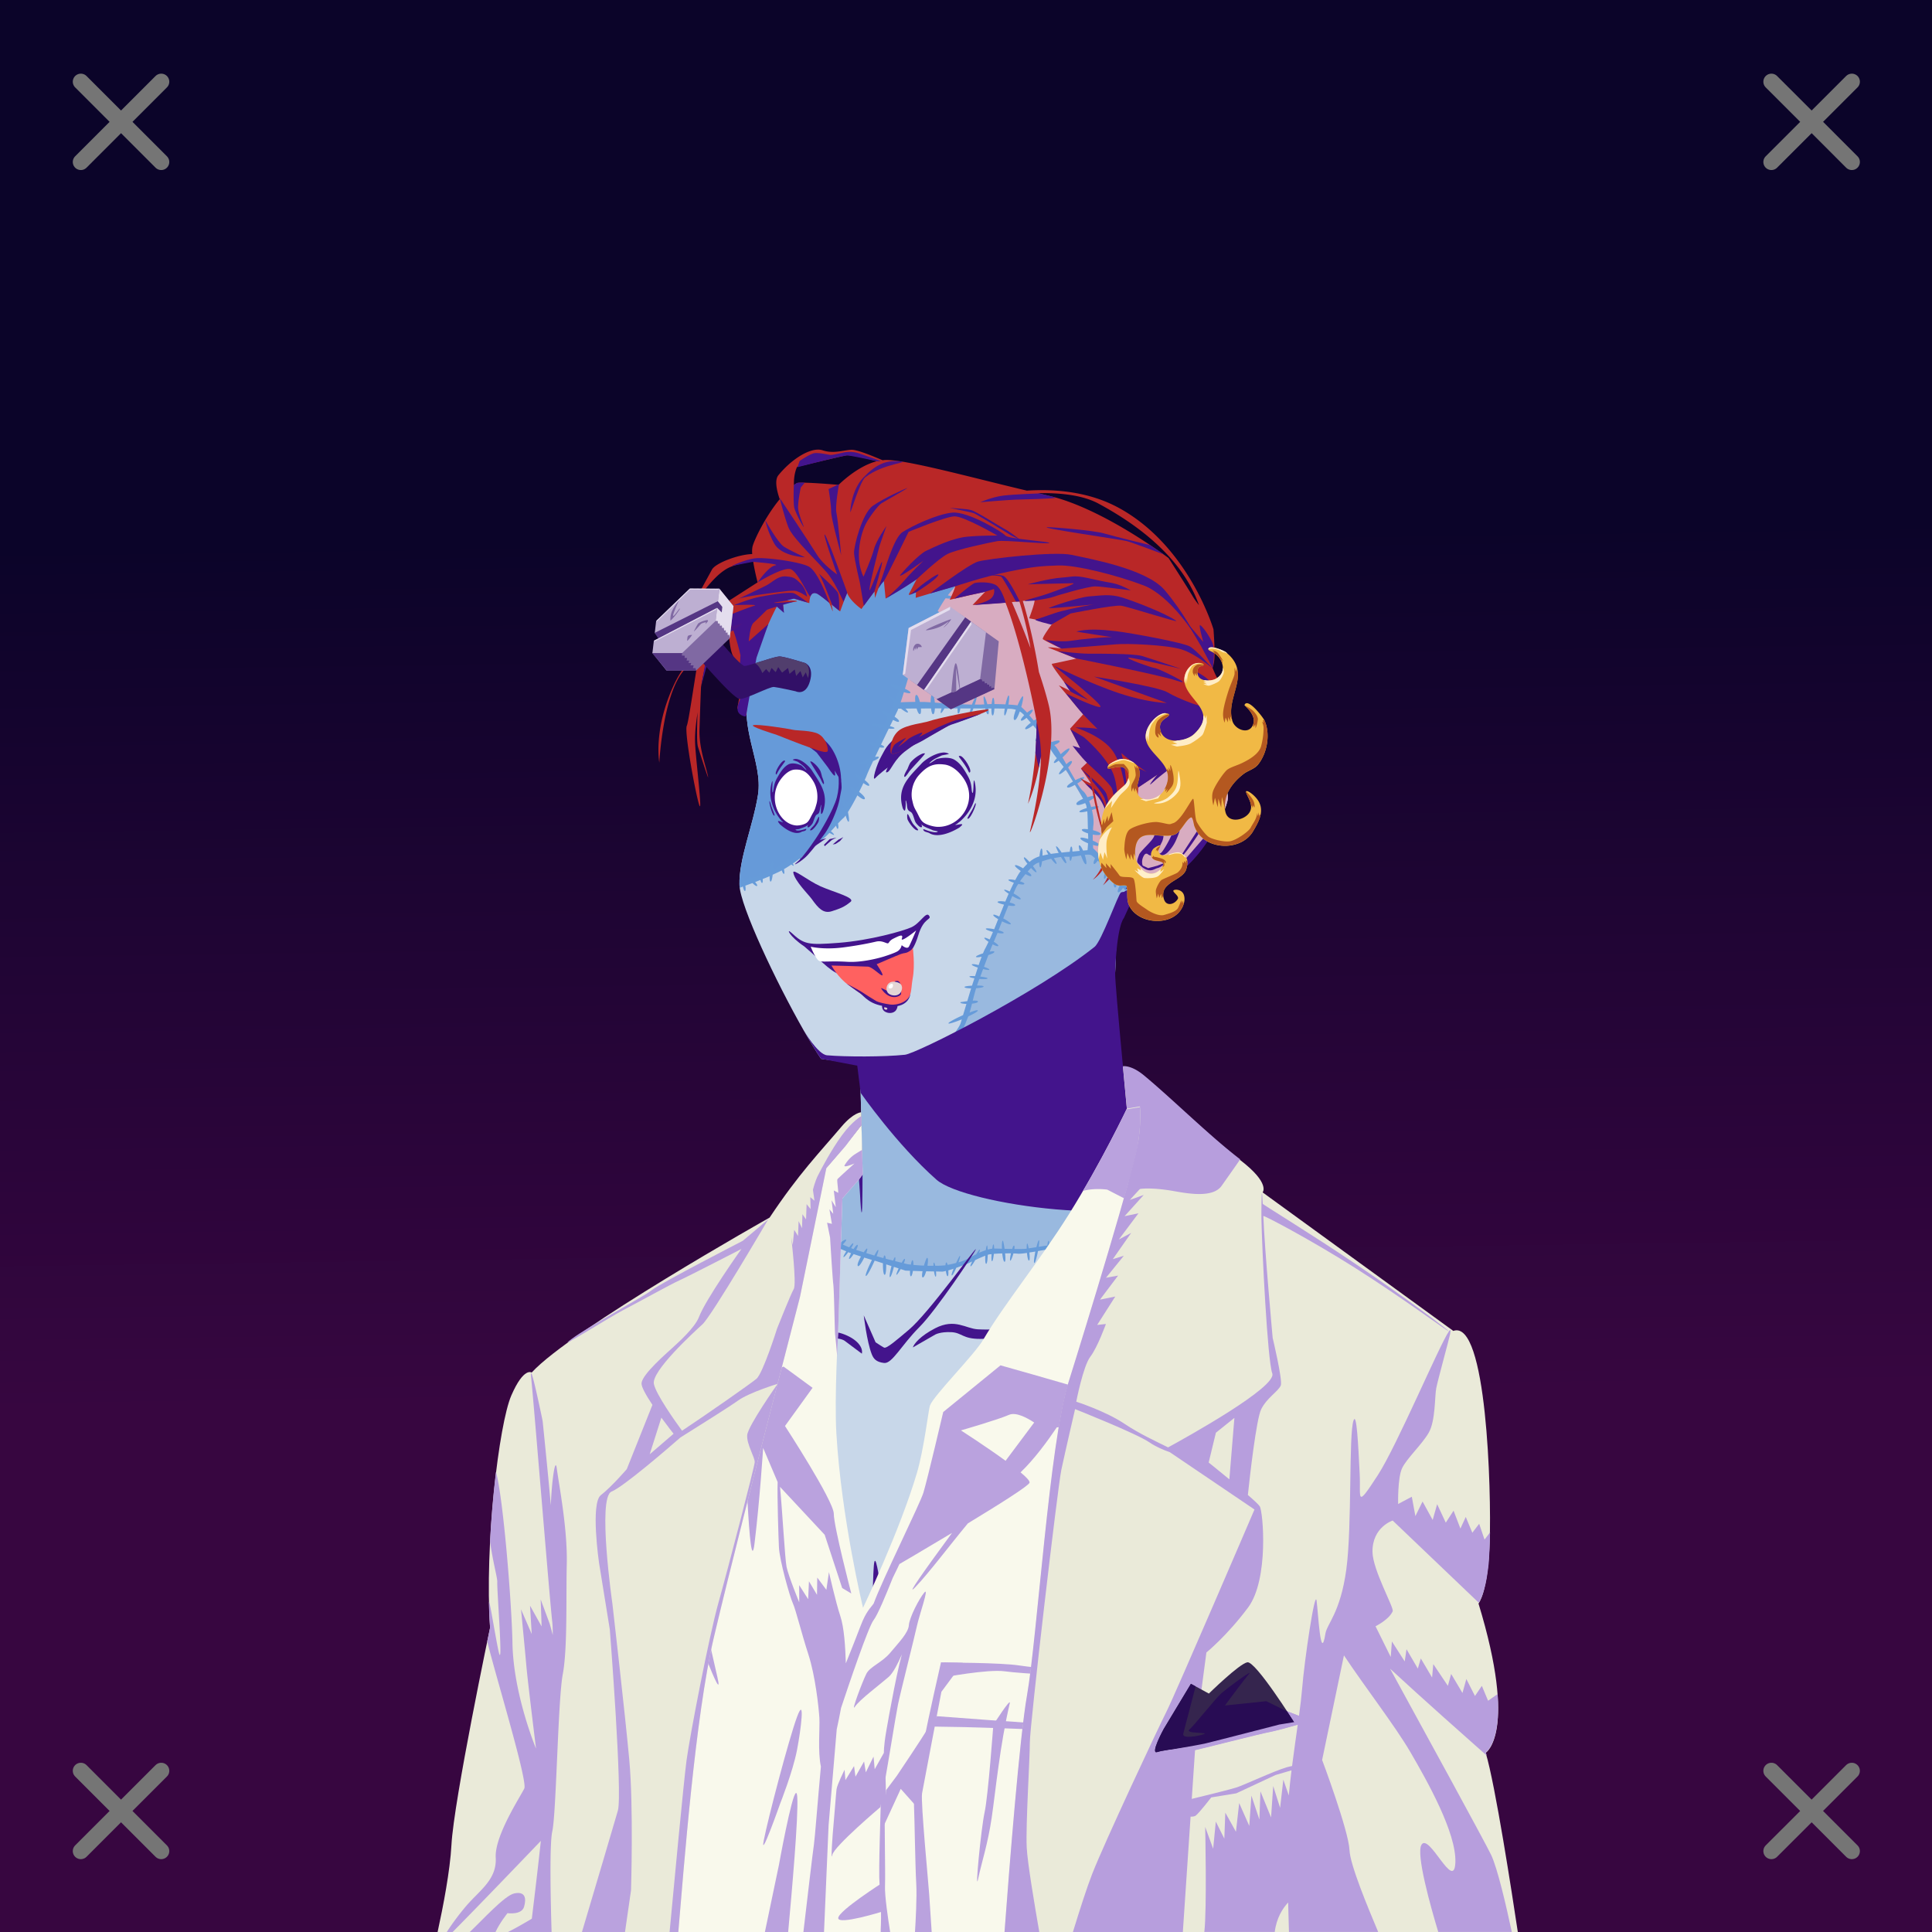 <svg xmlns="http://www.w3.org/2000/svg" xmlns:xlink="http://www.w3.org/1999/xlink" viewBox="0 0 2400 2400"><rect x="0" y="0" width="2400" height="2400" fill="#808080" stroke="none"/><g id='bg'><g id="Night">
<defs>
<linearGradient gradientTransform="matrix(-1, 0, 0, 1, 4188, 1608)" gradientUnits="userSpaceOnUse" id="skyback-linear-gradient" x1="2995.5" x2="2980.47" y1="-945.48" y2="131.44">
<stop id="skyback-c1" offset="0" stop-color="#0b0429"></stop>
<stop id="skyback-c2" offset="0.66" stop-color="#290539"></stop>
<stop id="skyback-c3" offset="1" stop-color="#370640"></stop>
</linearGradient>
</defs>
<path d="M2400,2400H0V0H2400Z" style="fill:url(#skyback-linear-gradient)"></path>
</g></g><g id="person"><g data-name="Layer 1" id="Layer_1"><g id="UN01"><path d="M1233.75,607.69c-9.3-.15-18.39,0-27.19.06C1054,609.23,953,710.53,928.59,863.47c-3.41,21.35.1,40.92,4.44,59.44,5.31,22.61,11.86,43.67,8.56,64.56-6,38-24,80-23,112,.82,26,45.49,120.52,79.82,180.59,7.89,13.82,15.41,26.41,21.53,35.25l48.31,7.13s3.5,135.37,3.34,135.94c-2.62,9.82-27.16,19.71-59.62,51.09s-94.09,72.45-154.56,120.65c0,0-126.43,43.22-176.69,93.47s-32.18,256.78-33.75,325.1L594.38,2400h868.24l5.22-138.16,18.57-185L1546.72,2400h291.34l-61.65-415.12s29.47-306.6-35.53-353.6-153.47-66.4-153.47-66.4-106.63-68.76-124.47-87.35-59.47-52.72-59.47-52.72-4.86-42.31-11.19-104.62c-4.4-43.32-7.9-87.2-7-111.75,2.19-59.87.73-65.6,26-100.63,0,0,18.17,2.15,28.25-1.22s21.42-20.85,27.91-25.56c23-16.69,61.85-77.88,57.68-94-9.65-37.25-23.46-53.11-51.74-46.9,0,0,111.09-202.84-153.26-316.88C1291.31,610.85,1261.64,608.12,1233.75,607.69Z" style="fill:#c8d7e9" transform="translate(0)"></path><path d="M1233.75,607.69c-9.3-.15-18.39,0-27.19.06-7.24.07-14.33.45-21.34,1-56.4,75.38-122.06,177-123,183.66-1.48,10.33,21.4,83.43,21.4,83.43s167.51-1.8,183.83,3.64,75.37,109.33,82,118.93,2.28,63.26,5,82.3,23.38,18.39,53.78,31.51c1-1.49,1.87-2.77,3-4.38,0,0,18.17,2.15,28.25-1.22s21.42-20.85,27.91-25.56c23-16.69,61.85-77.88,57.68-94-9.65-37.25-23.46-53.11-51.74-46.9,0,0,111.09-202.84-153.26-316.88C1291.31,610.85,1261.64,608.12,1233.75,607.69Z" style="fill:#d8acc1" transform="translate(0)"></path><path d="M1233.75,607.69c-9.3-.15-18.39,0-27.19.06C1054,609.23,953,710.53,928.59,863.47c-3.41,21.35.1,40.92,4.44,59.44,5.31,22.61,11.86,43.67,8.56,64.56-5.93,37.59-23.56,79.07-23,110.94,11.9-7.45,32.82-9.22,39.57-13,4.91-2.73,12-7.12,19.34-11.82,15.46-9.88,32.09-21.14,32.09-21.14l18.13-23s37.28-39,46.59-68.63,30.5-66.05,38.13-84.68,40.66-125.4,91.49-173.68,107.55-74.2,151.6-62.07c-11.06-5.89-22.68-11.63-35.44-17.13C1291.31,610.85,1261.64,608.12,1233.75,607.69Z" style="fill:#669ad9" transform="translate(0)"></path><path d="M1355.31,1056.53a7.06,7.06,0,0,0-2.43.06c-12.71,2.55-40.49,3.39-60,9.32s-41.5,44.89-56.75,86.4-45.75,133.85-45.75,133.85l-32.19,74.56,115.22-43.22,112.5-76.59c-.61-12.44-1-23.9-.66-32.47,2.06-56.17,1.19-65,21.91-94.72a22.09,22.09,0,0,0-3.38-5.34C1385.51,1090.07,1367.91,1058.33,1355.31,1056.53Z" style="fill:#99b9df" transform="translate(0)"></path><path d="M1602.91,1568.84c-46.33,23.79-69.26,54.75-77.51,80.43-12,37.4-19.87,55.38-26.85,105.76-9.82,70.79-21.14,154.34-19,171.06,3.58,28.62,25.06,230.16,25.06,230.16l76.44,1.59c74.56,1.54,194.63-67.07,194.63-67.07l.78-105.89s29.47-306.6-35.53-353.6C1692.45,1596.26,1631.09,1576.61,1602.91,1568.84Z" style="fill:#a67c90" transform="translate(0)"></path><path d="M774.82,1664.06a552.73,552.73,0,0,0-50.69,27c-.51.31-2,1.12-2.51,1.43-3.17,2-5.82,3.74-8.85,5.74-1.78,1.18-3.66,2.27-5.38,3.47-2.13,1.47-4.53,3.22-6.57,4.72s-3.68,2.73-5.74,4.36c-1.55,1.22-3.24,2.85-4.7,4.08-3.44,2.9-6.71,5.83-9.66,8.78-50.26,50.26-32.18,256.78-33.75,325.1L594.38,2400h847.46c-6-21.05-11.21-47.48-17.84-52.06-32.27-22.34-181.81-68-211.59-95.25s-77-72-96.82-85.63-96.78-88.09-96.78-88.09-116.65-156.39-146.43-222.16C851.14,1809.92,804.07,1721.18,774.82,1664.06Z" style="fill:#669bd9" transform="translate(0)"></path><path d="M621.25,2220.56,594.38,2400h148.4l8.56-162.78Z" style="fill:#d8acc1" transform="translate(0)"></path><path d="M883.39,2335.27c-4.91,6.13,2.23-27.37,35.35-40.62,17.36-6.94,21.28-12.26,30.08-17.06,12.14-6.63,27-11.47,39.84-10.85,22.74,1.1-47.89,26.07-69.92,34.33S888.89,2328.38,883.39,2335.27Z" style="fill:#43148c" transform="translate(0)"></path><path d="M1100.81,2266.41c-.88-.07-1.39.06-1.5.4-1.73,5.4,67.82,33.56,109.38,57.1,9.73,5.51-2.89,50.22,2.56,76.09h31.69c-8.7-36.85-15-73.54-22.13-79.34C1208.67,2310.79,1114,2267.35,1100.81,2266.41Z" style="fill:#43148c" transform="translate(0)"></path><path d="M1035.62,2318.22a4,4,0,0,0-1.24,1.81c-5.91,12.77-13,56.26-20.85,80h20.22C1036.5,2373.38,1040.24,2315.79,1035.62,2318.22Z" style="fill:#43148c" transform="translate(0)"></path><path d="M1134,1673.81c1.36-4.6,9.4-14.36,27.74-23.81,24.63-12.68,37.69.46,53,1.32s35.1-.28,66.81-3.63,39.39-7.36,94.92-14.3c45.13-5.64,99.71-23.76,99.38-21.93s-29.7,17.3-100.72,29.27c-12.6,2.12-44.42,9.11-83.74,14.73s-51.21,7.66-73.55,7.77-22.69-7.78-36.29-8.39-19.75,3-19.75,3" style="fill:#43148c" transform="translate(0)"></path><path d="M1070.63,1681.58c1.83-8.51-7-18.93-24.34-24.86s-25.64,4-44,3.4-13.5-3.12-37.82-6.46-35.28-9.36-77.88-16.3c-34.62-5.65,75.3,24.45,80.54,25.42,34.74,6.39,23.32,5.16,40.46,5.27s16.13-4.83,26.56-5.44,15.15,3,15.15,3" style="fill:#43148c" transform="translate(0)"></path><path d="M1085.51,1945c1.73-21,7.18,19.43,7.18,19.43l5.75,89s20.42,42.79,30,60.73-33.81-24.7-40.65-42.53-4.26-36.72-4.26-36.72S1083.78,1965.94,1085.51,1945Z" style="fill:#43148c" transform="translate(0)"></path><path d="M1434,1037.55c.25-3-6.58-11.07-6.7-15s2-14.38,7.25-20.73c1.91-2.3,10.08-11.62,12.44-14.26,10.2-11.35,19.76-20.68,32.19-25.2,12.09-4.4,13.25-3.81,21.21,1.69s9.78,9.59,10.62,20.29-13.13,37.53-13.13,37.53-24.81,40.09-32.07,43.94c-1.3.69,21.49-33.67,21.49-33.67s9.53-15.69,9.37-32.89c-.13-13.3-8.88-17.07-8.88-17.07s-6,21.54-9.83,22.08,2.45-9.49-5.28-6.07-13.44-12.83-13.44-12.83-8.94,5.58-11.68,9.42,7.4,15.74,7.4,15.74,8.37,6,11.11,11-4.56,20.84-4.56,20.84a50.3,50.3,0,0,1-10.93,16.43c-7.69,7.63-24.89,4.83-25.25,1.41s13,3.88,17.64-1.39,15.84-26.07,15.44-31.29c-.22-3-15.22-22.6-14.89-15.34.27,5.93,4.67,24-.11,33.76s-4.69,8.46-10.34,14.08-8.38-3.8-12.26,3.15c-4.25,7.63-.62,13.76-.62,13.76s-5.57-2.38-7.26-5.63c-1.09-2.09,1.65-8,1.84-8.84C1415.91,1057.24,1433.52,1043.58,1434,1037.55Z" style="fill:#43148c" transform="translate(0)"></path><path d="M1415.81,1074c0-.62,10.51,4.42,10.51,4.42l11.26-3s9.8-3.95,9.94-3.23-6.5,5.61-9.37,6.11-6.18,3.72-11.77,2.66S1415.82,1074.58,1415.81,1074Z" style="fill:#43148c" transform="translate(0)"></path><path d="M1474.32,939.55s-29.21,20.28-43.59,33.54c-7.7,7.09,9.19-14.34,8.88-12.61s-11.76,5.95-8,3.54,12.82-8.58,12.82-8.58,32.3-21,36.59-33.46S1479.38,934.68,1474.32,939.55Z" style="fill:#43148c" transform="translate(0)"></path><path d="M1095,939.12c4.44-7.67,5.49-13.41,22-26.28,15.68-12.21,44.66-9.46,56.23-10.93s-18,8.44-18,8.44-16.8,12.92-29.07,21.64c-15.47,11-19.17,25-23.59,27.14s.28-5.69.28-5.69-10.76,8-15.52,13.11S1088.72,950,1095,939.12Z" style="fill:#43148c" transform="translate(0)"></path><path d="M1385.34,1226.09,1177,1311.66s-75.14,8.11-108.75,11.43c0,1.3,3.46,134.72,3.31,135.29-2.62,9.82-27.16,19.71-59.62,51.09-3.32,3.21-7.13,6.59-11,10,21.67,16.75,39.66,29.28,81.34,43.51s92.13,12.73,92.13,12.73l25.89-6.58s26.12-16.6,48.26-14,105.53-14.44,120-17c11.86-2.09,81.75-30.62,114.1-44.5-8.79-6.56-16.24-12.43-19.72-16.06-17.85-18.59-59.47-52.72-59.47-52.72s-4.86-42.31-11.19-104.62C1388.78,1285.68,1385.94,1251.26,1385.34,1226.09Z" style="fill:#99b9df" transform="translate(0)"></path><path d="M1071.48,1458s0,39.9-.75,46.75-2-12.57-2.26-19.36S1067,1465,1067,1465Z" style="fill:#43148c" transform="translate(0)"></path><path d="M985.49,1084.05c1.73,10.4,18.78,27,22.94,32.82,8.1,11.37,14.43,18.45,24.89,15.08s15.5-5.19,23.3-11.65c6.31-5.22-20.57-11.84-37.22-19.23C1003.6,1094.07,984.49,1078.08,985.49,1084.05Z" style="fill:#43148c" transform="translate(0)"></path><path d="M646.31,2204.59c-1.82-.75-3.31,6.57-4,14-4.46-.57-7.75-.92-10.87-1.21-.73-4.44-1.77-8.29-3-7.94s-1.35,3.69-1.25,7.56c-.48,0-1.61-.19-2-.19-8.38,0,1.75,7.13,1.75,7.13s.64,0,.84,0c.72,4.63,1.81,8.7,3.13,8.34s1.34-4,1.18-8.15c2.6.28,6.13.84,9.91,1.46,0,4,.18,7.29,1,7.57s1.81-2.9,2.66-6.91c5.21.91,9.69,1.7,15.25,2.78.86,3.34,1.91,6.16,3.12,6.25s1.38-2.35,1.31-5.37c4,.8,5.22,1,8.28,1.68-1.87,3-3.15,5.67-2.37,6.44.93.92,3.92-1.94,7.06-5.5,2.55.54,9.35,1.91,9.35,1.91l1.9.37c-1.39,7.11-1.79,12.86.19,13.22s4.17-5,6.09-12c2,.41,4.8,1,8.16,1.63,0,3.23.29,5.84,1.22,6.28s1.93-2.11,2.84-5.5c6.35,1.25,9.61,1.89,16.5,3.16.35,6.1,1.24,10.8,3,10.72,1.61-.08,2.53-4.2,3-9.63,8.44,1.5,15.74,2.7,17.82,2.63,6.54-.23,2.75-14.09-2.35-18-4.33-3.33-7.82-5.27-15.72-4.29-.61-7.23-1.61-13.34-3.12-12.78-1,.35-1.72,6.48-2.25,13.57a97.15,97.15,0,0,1-14.81,1.43c.29-4.42.24-8.15-.94-8.12-1.5,0-2.74,3.85-3.72,8.31-2.49,0-4.85-.08-7.25-.16,1.78-9.54,2.55-18.6.56-18.34-1.26.16-4.34,8.83-6.84,18-2.35-.16-4.76-.31-6.69-.53l-.66-.09c2.28-3.41,4-6.38,3.16-6.75-1.44-.69-4.8,2.36-8.12,6.06-3.9-.52-9.4-1.3-15.38-2.16-.92-4.19-2.16-7.94-3.5-8.06s-1.47,3.39-1.19,7.41c-4.74-.68-8.07-1.1-12.68-1.72C647.75,2212.29,647.91,2205.26,646.31,2204.59Z" style="fill:#669bd9" transform="translate(0)"></path><path d="M770.84,1888.94c-2.37.64-3,26.25-3,26.25s-9.33-27.81-10.53-25.57,4,15.21,5.75,34.54,1.13,42.75,1.13,42.75l-4.38,52.71-7.37,57.22s-8.59,138-21.47,219.25c-9.43,59.46-19.39,91-24.09,103.91H764c0-.74.14-1.12.19-1.94,1.6-29.92,1.45-49.75,4.25-94.53s.86-78.34,1.71-95.37,9.1-109.85,9.1-109.85,16.45,64.87,17.34,41.22-13.78-135.81-13.78-135.81,10.8,35.41,5.53,2.94c-2.57-15.85-11.75-97.66-15.53-113.57C772,1890,771.39,1888.79,770.84,1888.94Z" style="fill:#43148c" transform="translate(0)"></path><path d="M645.31,1906.41c-.13-.32-.22-.2-.25.4-.44,10.38.56,71.16,1.6,109.72.05,2.07.12,2.79.18,4.66.18,10.32.3,20.07.13,27.5L594.38,2400h16.34l10.12-71.91,3.69-86.59,25-186.78c3,12,11.61,44.4,14.25,36.87,3.19-9.1-2.87-78.78-2.87-78.78S647.34,1911.17,645.31,1906.41Z" style="fill:#43148c" transform="translate(0)"></path><path d="M1745.47,2080.75c-1.88.27-1,10.46.59,21.19-1.26.74-2.55,1.46-3.75,2.25s-4.17,2.16-6.4,3.28c-2.87-4-5.53-7.17-6.47-6.31-1.39,1.25-.51,4.82,1.28,8.93-1.7.79-3.86,1.69-5.78,2.53-2.09-3.75-4-6.84-4.38-6.71-.77.23.44,3.69,2.13,7.71-3.78,1.65-7.32,3.22-11.53,5,.72-8.35.8-16-.88-15.78-2.2.3-4.17,9.08-5.25,18.19-5,2-9,3.58-13.78,5.47-.63-7.13-1.46-13.27-2.22-12.59-1.39,1.23-1.77,7.4-1.75,14.15-2.86,1.12-6,2.4-8.5,3.38-1.75-4.71-3.69-8.52-4.84-7.1-.93,1.14-.46,4.81.4,8.85-.84.32-2.3.92-3.09,1.22-1.92.71-4.33,1.47-6.72,2.21-1.49-7.22-3.53-13.88-4.94-13-1,.67-.48,7.4.66,14.32-1.93.56-4,1.09-6.06,1.65-3-6-6.27-11.36-7-10.37s.58,6.11,2.43,11.56c-4.55,1.16-9.33,2.28-14.12,3.37-.78-6.89-1.88-13.18-2.5-12.81-.81.5-1.14,6.89-1,13.66-2.67.6-5,1.13-7.59,1.69-1.77-4.29-3.55-7.87-4.22-7.41s0,4,.93,8.06c-3.38.71-6.56,1.37-9.59,2-.19-4.72-.63-8.8-1.5-8.22-.61.41-1.27,4.42-1.72,8.88-3.91.75-6.18,1.15-8.9,1.62-1-5.48-2.24-10.22-3.22-9.37s-.92,5.17-.66,10c-.76.12-2.53.46-3,.53s-2.46.15-3.25.22c-2-5.78-4.17-11-5.19-11-.75,0,.43,5.35,2,11.16-3.11.2-5.84.41-10.68.62-.05-6-.51-11.31-2-11.31s-2.43,5.41-2.78,11.5l-5.47.22c-.45-5.06-1.15-9.46-2.09-9.25-1.19.26-1.62,4.53-1.72,9.37-4.41.16-8.18.28-12.62.41.2-5.87,0-11.15-1.16-10.75-1,.34-2.15,5.35-3,10.84-2.73.07-5.37.14-7.91.19-1.12-5.39-2.37-10.11-3.22-9.66-1.06.57-.82,4.9-.18,9.75-2.73,0-4.39,0-6.66.07-1.28-5.29-2.82-10-3.94-9.94-1.4.11-1,4.75-.15,9.9-2.36,0-5.94.08-7,0-15.39-1,.28,2.93,8.15,5.6,1.36,5.42,3.09,10.38,4.32,10.5s.76-4.32,0-9.31a44,44,0,0,0,6.63.78c1.22,5.57,2.7,10.49,3.62,10s.48-4.85-.18-9.81c1.65.06,3.85.05,5.71.09-.24,4.63-.11,8.63,1.29,8.88s2.32-3.94,3-8.85c4.6,0,8.81.09,13.68,0,.46,4.88,1.23,9.13,2.38,9.13s1.47-4.31,1.5-9.25l5-.16c.22,5.57.77,10.57,1.91,11.19s2.15-5,2.68-11.35a133,133,0,0,0,13.57-1.09c1.61,4.62,3.22,8.47,4,8.06s.06-4.07-1-8.37c.5-.15,3.76-.84,4.68-1.07.77,4.82,1.8,9,3.16,8.94s1.32-4.66.88-9.84c2-.46,4.79-1.08,7.56-1.69,0,4,.28,7.47,1.44,7.88s1.83-3.83,2.09-8.69c4.58-1,6.13-1.41,11.5-2.6,1.86,5.69,4.08,10.82,5.44,10.16s.08-5.67-1.63-11c1.88-.42,3.68-.85,5.56-1.28.45,5.66,1.21,10.6,2.6,10.56s1.44-5.4,1.09-11.4c6-1.38,11-2.67,16.13-4,2.3,5.23,4.84,9.75,6.72,9.4s.3-5.29-1.91-10.72c1.45-.41,3.44-.86,4.69-1.25,1.2,5.12,2.57,9.51,3.81,9.6s.94-5.09.12-10.94c2.66-.9,6.61-2.37,10.41-3.78,1.76,5.26,4,9.89,5.59,9.56s.65-5.69-.81-11.31c2.27-.86,4.12-1.55,6.6-2.5.52,8.84,1.79,17,3.31,16.16s1.49-9.25,1.06-17.88c4.14-1.61,8.39-3.29,12.78-5-.37,6.84-.26,12.9,1.16,13.53,1.64.73,3.37-7.13,4.59-15.78,6.21-2.47,9.3-3.78,15.25-6.19,2.89,5.81,6.07,11.16,7,10.59s-1.46-6.07-4.25-11.71l5.75-2.35c4.19,7.1,9.62,13.62,11.47,12.32,1.69-1.2-1.36-8.21-5.22-14.88,2.54-1,5.13-2.09,7.31-3,1.63,9.12,3.38,17.2,4,17s0-8.78-.91-18.28c3.51-1.46,10.84-4.4,12.79-5.25,14.95-6.49,8-11.34,3.75-11.34-3.16,0-10.41,2.85-17.63,6.75C1748.27,2089.8,1746.74,2080.57,1745.47,2080.75Z" style="fill:#669bd9" transform="translate(0)"></path><path d="M1487.88,1835.47c-2.65.31-19.51,144.65-19.5,144.65l10.18,71.07,6.82,36,1-10.28L1546.72,2400h2.12L1537,2290.81l-3.41-39.62s-47.85-352.78-45.5-406.19C1488.36,1838.32,1488.25,1835.42,1487.88,1835.47Z" style="fill:#43148c" transform="translate(0)"></path><path d="M1782,1803.56s-22,112.35-38.29,150.69-35.18,93.34-34.61,112.47,32.41-34,32.41-34l31.56,38.87,20,28.32L1776.16,1987S1787.82,1843.2,1782,1803.56Z" style="fill:#43148c" transform="translate(0)"></path><path d="M1776.16,1983.78l-35.63,28.69s25.18,108.54,34.88,189.47,10,116.51,12.53,159.5c.9,15.32,1,27.74.81,38.56h49.31l-59.5-400.66Z" style="fill:#43148c" transform="translate(0)"></path><path d="M1322.62,628.66c-.24.05-.34.18-.31.4.25,1.47,2.15,3.3,4.91,5.19a105.89,105.89,0,0,0-16.5,2.69c-5.45-3.19-10.5-5.91-11.91-5.91-2.26,0,1.87,3.38,7.28,7.16-3.69,1-7.61,2-12,3.4-6.67-2.86-13.37-5.15-16.09-4.18-1.28.45,3.8,3.23,10,6.18-2.75.9-5.23,1.65-8.25,2.69s-6,2.2-8.84,3.41c-3.82-3.93-7.48-7.28-8.22-7.1-1.26.32.93,4.55,3.9,9.13a131.92,131.92,0,0,0-13.34,7.4c-5.25-2.33-10.13-4.16-11.34-3.53-1.74.92,2.09,3.56,7,6.32-3.67,2.47-7.34,5.19-11.07,8-5.64-4-11.22-7.36-11.65-6.57-.55,1,3.34,5.13,8,9.22-3.78,2.84-7.81,5.85-12.07,9-4.17-4.53-8.49-8.42-9.37-7.94-1.26.7,1.73,5.85,5.5,11-2.51,1.93-5.06,4-7.63,6.38-5.89-3.36-12.09-6-12.71-4.53-.72,1.63,3.76,5.13,8.9,8.24-2.1,2.07-4.19,4.17-6.28,6.41-2.14-1.48-4.06-2.35-5-1.69s.15,2.74,2,5q-4.72,5.28-9.19,10.75c-4.16-1.6-8.29-2.64-9.09-1.5s2.49,3.13,6.31,5c-.66.84-1.19,1.58-1.84,2.41-3.65-1.69-6.83-2.94-7.25-2.31-.16.24,2.36,2.31,5.47,4.65-4.09,5.31-7.84,10.24-11.06,14.81-5.84-.69-11.57-.85-12,.19-.38.85,4.24,2.35,9.5,3.53-2,2.87-4.31,6.14-5.68,8.25s-2.28,4-3.32,5.91c-4.62-2.22-8.86-3.87-9-2.88s3.23,3.6,7.22,6.13c-2.77,5.78-4.36,10.63-6.28,15.31-7.3-1.69-15.25-2.66-15.87-.9-.56,1.54,6.52,3.8,13.71,5.28a41.09,41.09,0,0,1-2.65,4.84,52.39,52.39,0,0,0-3.19,6.06c-4.29-3-8.49-5.39-9.13-4.56s3.14,4.64,7.47,8.19c-.94,2.1-1.89,4.23-3,6.78-4.47-1.33-8.64-2.21-9.24-1.53s3.17,3.14,7.65,5.44c-1.71,4.15-3.59,9-5.44,13.68-4.58-3.1-9-5.58-9.4-4.43-.59,1.79,3.35,5.33,7.81,8.5-2,5.06-3.18,7.93-5.09,13-5.13.5-9.77,1.38-9.6,2.43s3.8,1.72,7.94,1.91c-2.3,6.08-3.28,8.6-5.09,13.4-6-2.24-11.85-3.86-12.13-2.87-.53,1.88,4.69,5,10.41,7.44-1.36,3.61-3,8-4.44,11.65-3.79-2.86-7-5-7.25-4-.26,1.13,2.5,4.28,5.87,7.66,0,.13-.34.94-.37,1-.72,1.6-3.39,7.85-5.47,12.72-4.71-2.39-9.17-4-9.4-2.31-.11.7,3.5,3.55,7.62,6.37-1.64,3.81-2.66,6.18-4.38,10.06-7-1.24-14.31-1.83-14.84-.28s6.19,3.15,13.06,4.22c-2.65,5.89-5.06,11.11-6.34,13.13-.59.93-1.56,3.2-2.44,5.09-3.85-1-7.44-1.42-7.53.44-.06,1.14,2.58,2.46,5.66,3.59-2,4.82-4,9.93-6.13,15.66-6.38,2.29-13,5.58-13.18,7.31-.12,1.15,5.4.08,11.21-1.72-1.84,5.14-4.13,11.23-4.87,13.78a47.57,47.57,0,0,1-2.19,4.75c-4.58-3.3-9.25-6-9.25-5.12,0,1.77,3.58,5.59,7.5,8.93-1.75,3.24-3.92,6.88-6.22,10.57-3.59-2.34-6.93-4.13-7.62-3.44s2.13,3.68,5.44,6.9c-3.66,5.68-7.11,10.62-10,14.44-1.4-4.58-2.81-8.21-3.72-7.22-.71.77-.1,5.64.87,11l-.06.07c-1.39,1.63-6,7.21-9.13,10.93-.82-2.86-1.9-6.68-1.9-6.68-.46.71-.32,4.65.06,8.93-4.09,4.93-6.81,8.16-11.56,13.82-.81-.15-1.47-.17-1.63.18a1.51,1.51,0,0,0,.28,1.41c-7.58,9-14.8,17.45-17.62,20.12a73.31,73.31,0,0,1-10.69,8c-.28-3.33-.93-6.26-1.72-5.71s-1.18,4.07-1.12,7.5c-4.17,2.53-8.51,4.86-12.63,7-1.55-1.27-3-2.23-3.75-1.81s.22,1.66,1.47,3.09a64.24,64.24,0,0,0-6.09,3.63c-.77-1.87-1.55-3.25-2.13-2.81s-.7,2.37-.43,4.5c-3,2-6,4-9,5.94.24-5.76,0-11.11-.81-10.91-1.27.3-2.66,7-3.31,13.41a37.89,37.89,0,0,1-7.75,3c-.58.14-1.38.44-2,.62-.89-3.47-2.12-6.54-3.16-6.06-.66.3-.48,3.6,0,7.06-3.14,1-6.26,2.07-9.62,3.35-1.65-1.5-3.1-2.59-3.41-2.13-.45.66-.14,1.84.6,3.19-2.9,1.13-3.84,1.52-6.13,2.47-.78-3.1-1.64-5.73-2.28-5.32s-.81,3.37-.56,6.5l-3.25,1.35c0,.82-.12,1.71-.1,2.53s.24,2.14.38,3.25c1.36-.57,2.3-1.07,3.81-1.66.67,3,1.53,5.52,2.56,5.56s1-3.12.5-6.65c3-1.1,6-2.21,8.91-3.19,2.27,2.3,4.7,4.14,5.59,3.56s-.56-2.61-2.34-4.84c1.72-.61,4.28-1.7,6.53-2.59.67,2.19,1.42,3.92,2.22,3.65s.85-2.35.63-4.78c3.19-1.31,5.3-2.1,8.62-3.56-.06,3.72.17,6.77,1.28,6.69s2-4,2.53-8.5c4.29-2,8.77-4,11.25-5.35.94,2.54,2,4.61,2.78,4.25s.55-2.94,0-5.81q4.8-2.84,9.13-5.78c1.45,1.1,2.66,1.86,2.81,1.53.24-.53-.25-1.56-1.06-2.75,3.55-2.47,6-4.19,8.75-6.19.32,1.36.75,2.19,1.31,1.85s.89-1.78,1-3.57c1.74-1.26,4.2-3.12,5.28-3.78,4.66-2.85,15.38-14.5,15.38-14.5a88.62,88.62,0,0,0,13.75-11.81c1.86.59,5.14,2.88,5.75,2.41s-2.2-3.45-3.85-4.5c2.17-2.4,4.31-4.7,6.41-7,.66,2.55,1.41,4.39,2.28,3.9s.74-3.35.19-6.62c2.92-3.1,5.45-5.65,6.94-6.91a20.07,20.07,0,0,0,2.53-2.93c1.2,4.07,2.45,7.47,3.5,7.71,1.33.31.62-5.57-.63-12,3.53-5.48,7.67-13,11.69-20.74,4,3.31,8.09,5.92,9.16,4.43s-2.61-5.37-7-8.78c2-4,3.77-7.5,5.34-10.94,3.5,2.52,6.72,4.33,7.22,2.94s-2.29-4-5.59-6.69c.77-1.79,1.91-4.18,2.37-5.46,1.13-3.12,4.22-9.92,8.06-18.1,3.72-1.57,6.85-3.21,7.1-4.59.2-1.17-1.84-1.1-4.63-.53,1.83-3.85,3.69-7.76,5.69-11.91,2.69.44,5,.6,5.53-.22s-1.42-2-3.87-3.22c4.17-8.61,6-12.49,9.62-19.84,3.82.28,7,.28,7.16-.5s-2.36-1.66-5.66-2.56c1.37-2.81,2.76-5.64,3.82-7.82,3.68,2,6.95,3.36,7.4,1.94s-2.2-3.61-5.47-5.91c.86-1.77,3.39-6.92,3.78-7.78.21-.45.57-1.58.82-2.18.73,0,2.29,0,3.4,0,3.77,2.91,7.25,5.21,8.38,4.76.87-.36-.58-2.33-2.91-4.82,6-.08,10.32-.15,13.88-.12,1.13,3.84,2.51,7.08,4.06,6.9,1.4-.15,1.56-3.26,1.31-6.93,2.31,0,7.79,0,12.56-.07.51,4.07,1.32,7.45,2.69,7.16s1.86-3.45,2.1-7.19c3.43,0,4.62,0,8.28,0-.85,2.76-1.36,5-.94,5.69.53.86,2.47-2,4.53-5.69,6.63,0,11.6,0,16.31,0-.13,3.47,0,6.42,1,6.35,1.19-.1,1.91-3,2.44-6.32,1.17,0,4,0,4.81,0,1.32.07,5.84,0,8.13,0-1.27,4.17-2.25,8-1.85,9,.53,1.33,3-3.5,5.16-9,4.69,0,8.64.07,14.66.06,1,4.11,2.29,7.61,3.53,7.18s.87-3.53.25-7.15c1.42,0,2.46,0,3.87,0,0,4.64.31,8.81,1.6,8.62s1.88-4.19,2.15-8.62c4.91,0,9.15.08,12.85.16-.64,4.07-1,7.7-.19,8.43s2.36-3.37,3.59-8.31c1.76.07,4.37.1,5.22.22a43,43,0,0,1,5.16,1c-2.2,6.09-3.69,11.87-1.78,12.72s4.49-4.46,6.68-10.6a25.79,25.79,0,0,1,5.47,4.76c-2.63,2.67-4.76,5.35-4,6.43s3.86-.71,6.94-3.25c1.28,1.58,3.51,4.09,5.28,6.1-4.17,3.2-7.76,6.53-6.88,7.75s5.36-1.26,9.72-4.47c2.81,3.17,5,5.88,7.94,9.44-3.39,4.77-6,9.36-4.66,10.21s4.47-2.44,7.76-6.37a91.08,91.08,0,0,1,6.53,9.44c-5.33,2.35-10,5-9.19,5.87,1,1.07,6.25,0,11.62-1.72a99.7,99.7,0,0,0,9.47,13.91c-2.51,2.81-4.34,5.3-3.47,5.84s3.14-.85,5.78-2.81c2.16,2.7,4.23,5.3,6.19,7.84-3.6,4.13-6.6,8.54-5.72,9,1.09.58,4.76-2.11,8.32-5.34a58.38,58.38,0,0,1,3.65,5.47c1.19,2.2,3.5,5.93,5.32,9-4.48,2.7-8.27,5.67-7.22,7.06s5.27-.48,9.65-2.94c3.69,6.1,7.19,12,10.13,17.31-4.52,2-8.49,4.29-8.32,6.44.21,2.44,5.44,1.17,10.88-1.12.37.83,1.07,2,1.28,2.68a31,31,0,0,1,.69,3.5c-4.86,1.45-9.19,3.22-9.09,4.54s4.71.67,9.74-.5c.6,6.41.53,14.45.82,22.31-3.88-.5-7.24-.6-7.5.56-.35,1.53,3.34,3.23,7.65,4.59.13,2.45.2,4.8.19,6.94-4.73-1.41-9.13-2.28-9.62-1.22-.76,1.64,4.07,4.39,9.43,6.6-.24,5.11-.65,8.53-.65,8.53l-5.56.5c-1.6-3.6-3.27-6.6-4.76-6.5-1,.06-.44,3.19.54,6.87l-9,.82c0-3.17-.33-6-1.32-6.22s-1.53,2.93-1.93,6.5c-2.35.21-3.17.26-5.25.47-1.65.16-3.27.39-4.91.56-2.65-4.17-5.46-7.9-6.75-7.81-.79,0,.9,3.94,3.12,8.22-3.23.36-6.49.72-9.74,1.24-2.36-2.94-4.61-5.31-5.19-4.65s.5,2.75,2,5.22c-2.36.43-4.76.94-7.16,1.53.09-4.52-.16-8.58-1.16-8.75-1.16-.2-2.12,4.52-2.62,9.69h-.06a32.86,32.86,0,0,0-12.32,6.93c-3-3.25-5.8-6-6.59-5.75-1.34.48,1,4.12,4,8-2,1.92-3.76,3.83-5.37,5.69-4.58-2.72-9.18-4.79-10-3.75s2.88,4.09,7.09,7.13l-.25.28c-1.7,1.92-4.08,6.11-6.63,10.93-4.13-.81-8-1.2-8.4-.31s2.89,2.33,6.72,3.6c-1.76,3.49-3.43,7-5.19,10.87-3.43-1.59-6.43-2.73-6.84-2-.32.56,2.32,2.61,5.56,4.78-1.54,3.46-2.85,6.59-4.16,9.78-4.74-.67-9.24-.79-9.62.47-.27.89,3.64,2.25,8.06,3.34-.36.93-.87,2.09-1.19,2.94-1.15,3.09-3.14,7.84-4.72,11.82-3.61-1.63-6.78-2.84-7.34-2.19-.83.94,2.24,3.19,6,5.47-1.74,4.33-3.1,7.9-5,12.43-5.15-1-10.17-1.51-10.41-.5s4.12,2.62,8.91,3.91c-1.38,3.19-2.77,6.41-4.12,9.34-3.31-1.57-6.31-2.72-6.6-1.93s2.19,2.83,5.16,4.87c-1.61,3.38-3.2,6.71-4.6,9.22-.61,1.1-1.44,3.16-2.25,5.09-4.7,1.53-8.91,3.3-8.68,4.32.18.83,3.32.54,7-.1-1.16,3.06-2.39,6.47-3.72,10.38-4.22-1.07-8.06-1.72-8.47-.69-.34.85,3.28,2.38,7.47,3.78-1.11,3.29-2.28,7-3.44,10.6-3.81-.19-7.07-.16-7,.56,0,.88,2.84,1.56,6.19,2.12-1,3.15-2,6-3,9.16-5,.31-9.48.91-9.32,1.69.26,1.2,4,1.61,8.22,1.68-2.31,7.47-2.83,9.4-4.78,15.88-3.94.55-8.43,1.25-8.44,1.25-.85,1.41,3,2,7.41,2.19-1.59,5.32-3.26,10.71-4.22,13.93-8.54,3.82-17.12,8.3-18.06,9.85-1.13,1.86,7.44-.88,16.5-4.6-.23.76-1.35,4.48-1.47,4.85-2.1,6.64-21.32,30.75-17.12,26.9s12.58-10.83,16.78-15.37,6.85-12.87,9.9-20.09c6.12-2.88,11.44-5.71,11.75-7.1s-4.45.11-10.18,2.31c.94-3,1.95-6.68,3-11,3.72-.43,7-1.13,7.37-2.43s-2.72-1.46-6.43-1.28c1.33-5.41,2.75-10.67,4.21-15.47,4.94-.39,9.4-1.12,9.29-2.13s-3.89-1.19-8.19-1.22c.42-1.23.85-2.78,1.28-3.81s1.19-3.19,1.65-4.37c5,.36,9.84.29,10.19-.6s-4.13-1.72-9.06-2.34c1.09-2.82,2.22-5.85,3.5-9.32,4,.94,7.49,1.54,7.78.76s-2.91-2.24-6.69-3.63c2-5.3,3.59-9.55,5.47-14.53,3.91-1.26,7.29-2.68,7.44-3.94.13-1.09-2.52-.89-5.81-.31,1.5-3.9,2.71-6.86,3.72-9.06,3.13,1.61,6.06,2.79,6.9,2s-2-3.09-5.53-5.25c1-2.24,2.53-5.73,4.63-11,3.87.67,7.32,1,7.65,0s-2.72-2.14-6.37-3.19c1.35-3.4,2.84-7.28,4.37-11.16,5,2.45,9.94,4.38,10.81,3.53s-3.94-4.29-9.34-7.18c2.21-5.59,4.24-10.6,6.41-16,4.39.68,8.34.91,8.4-.41s-3.14-2.38-6.9-3.34c1.2-3,2.27-5.51,3.34-8,4.7,2.7,9.49,4.9,10.35,3.87s-3.78-4.35-8.85-7.19c1.43-3.24,3.09-7.16,3.94-8.65.52-.91,1.38-2.08,2-3.1,3.67.77,7,1.13,7.47,0s-2.19-2.17-5.38-3.22q3.12-4.48,6.88-9c3.47,1.94,6.61,3.3,7.19,2.19s-1.67-3.13-4.5-5.34c1.41-1.6,2.79-3.06,4.15-4.41,3,3.12,5.81,5.7,6.63,5.28s-1.39-3.92-4.25-7.62a21.55,21.55,0,0,1,5.22-3.69c.6-.25,1.76-.63,2.56-.94.09,3.16.4,5.79,1.28,6.19s1.73-3.19,2.25-7.47c3.27-1.1,7.09-2.23,11.28-3.25,2.86,3.76,5.86,7,6.6,6.35s-1.07-3.71-3.22-7a87.14,87.14,0,0,1,8.81-1.54c2.53,4.19,5.13,7.93,6.31,7.78s-.38-3.9-2.56-8.06a36.59,36.59,0,0,1,4.22.06c.89.08,1.81,0,2.72,0,.07,2.73.34,5,1.15,5s1.44-2.33,1.88-5.06a109.72,109.72,0,0,0,11.12-1.62c2,5.53,4.56,10.9,6.07,11s.61-5.75-1.29-11.66c3.74-.47,7.06-.59,9,.94.5.4,2.65,2.3,3.78,3.25-1.39,3-2.34,5.7-1.53,6.81s2.82-1,4.81-3.93c3.21,2.8,6.25,5.48,10.38,9.56-2,6-3.32,12.21-2.22,13s3.31-4.22,5.31-9.81c1.77,1.81,3.57,3.62,5.22,5.5.54.61.89,1.1,1.41,1.72-.78,5.85-.71,12,1.09,13.34,1.41,1,2.56-3,3.38-7.81,1.11,1.41,2.3,2.84,3.34,4.15-2,4-3.59,8-2.91,9.28.91,1.73,3.73-1.18,6.5-5,3.3,3.74,6.44,6.47,9.82,6.85,2.44.27-1.44-5.51-6.56-12.13,2.11-4,3.7-8,2.71-9.59s-3.73,1.23-6.34,5.09c-2.26-2.78-3.79-4.58-5.75-6.91.15-4.64-.08-8.74-1.38-8.62-.83.08-1.65,1.76-2.37,4.09-.55-.64-1.88-2.25-2.25-2.68-.64-.76-2.71-2.77-3.81-3.94,1.24-4.41,2.09-8.29,1.4-8.69-1-.57-2.58,2.25-4.15,5.84-3.4-3.5-5.55-5.85-9.22-9.5,1.94-4,3.44-7.92,2.72-8.68s-3.39,2-5.88,5.59l-6.12-6.06s-.11-2.76-.19-4c4.19,1.17,7.88,1.77,8.09.31.25-1.64-3.77-3.79-8.37-5.69-.06-2.29,0-4.86,0-7.56,4.48.79,8.67,1,9.5-.4,1-1.67-3.85-3.66-9.22-5,.14-2.09.23-4.2.5-6.21.69-5.09-.14-12-1.81-18.91,4.61-1.48,8.65-3.14,8.37-4.12s-4.64-.62-9.37.37c-.74-2.55-1.55-5-2.47-7.37,4.15-2.27,7.69-4.67,7.28-5.91-.36-1.08-4.73-.27-9.44,1.15-1.79-3.58-3.73-6.43-5.65-7.9-1.65-1.26-4.1-4.71-6.85-9.13,4.85-3.1,9.12-6.62,8.41-7.59s-5.87.83-10.84,3.44c-2.88-4.87-5.88-10.14-9-15.75,3.06-3.28,5.53-6.53,4.62-7.69s-3.86.85-6.84,3.69c-1.64-3-3.24-5.81-4.75-8.47,5.16-4.72,9.88-10.19,8.47-11.06-1.25-.77-6.16,2.9-10.72,7.06-2.94-5-5.39-8.85-6.94-10.22-.18-.16-.78-.94-1-1.16,4-1.78,7.25-3.65,6.6-5s-5.13-.39-9.91,1.25c-2.52-2.91-5.3-6.19-9.09-10.87,4.24-5.77,7.77-12,6.56-12.91s-5.72,3.66-9.88,8.81c-2.42-3-4.57-5.57-7.06-8.59,3.57-3,6.58-6.11,6.28-7.16s-4.55,1.15-8.94,4.07c-2-2.35-3.83-4.52-5.65-6.6,2.6-2.72,4.74-5.48,4.25-6.65s-3.75.75-7,3.4a66.47,66.47,0,0,0-7.22-7.06c1.84-6.51,3-12.76,2-13.28s-3.91,5.06-6.63,11.28c-2.59-.4-6.5-.73-11.34-1,1-5.6,1.51-11,.28-11.31-.86-.23-2.6,5.25-3.91,11.09-4.53-.23-9.07-.35-13.71-.37-.15-4.16-.6-7.83-1.6-7.82-.84,0-1.46,3.65-1.87,7.75-2,0-3.53.17-5.35.25-1.4-5.12-3.27-9.91-4.25-9.75-.79.14-.41,4.92.44,9.94-.74.06-1.81,0-2.47.13-1.92.21-5.87.13-9.31.12,1.5-4.41,2.64-8.48,2.06-9.31-1-1.44-3.48,3.58-5.59,9.34-4.19-.08-8.86-.29-13.85-.53.2-4.53,0-8.77-1-8.81s-1.94,4.15-2.56,8.65c-5.34-.28-8.44-.47-13.59-.81,2.32-5.18,4.11-10.31,2.84-11-1.51-.85-4.67,4.8-7.19,10.75-4.16-.28-7.53-.49-10.75-.72-.47-5.35-1.55-10.33-3.31-10.53-1.28-.14-1.84,4.81-1.88,10.19l-6-.41c-2.36-.15-4.91-.06-7.4-.09-1.28-5-3-9.43-4.69-8.66-1.32.62-1.38,4.38-1,8.56-6.49.08-12.87.29-18.15.5,1.29-3.87,2.67-8.22,4-12.59,4.16,1.27,7.78,2,8.09.75s-2.89-3.07-6.78-4.94c2.56-8.37,4.24-14.19,4.78-16.06,5.36-.31,10.45-1.24,10.88-2.87s-4.21-1.91-9.35-1.82c.44-1.19,1.91-5.12,3.69-9.94,4,2.38,7.73,4.14,8.19,3.16s-2.89-4-6.79-7c2.09-5.58,3.86-10.07,5.66-14.65,5.16,2.19,10.26,3.71,10.88,1.84s-4-4.36-9.16-6.31c.24-.58.74-1.94.94-2.41s1-2.18,1.4-3c4,2.84,7.74,5.08,8.41,4s-2.73-4.37-6.72-7.56c1.73-3.65,3.83-7.81,6.53-13.1,4.89.73,9.22,1,9.66-.06s-3.25-2.47-7.69-3.78c2.37-4.55,4.73-8.78,7.35-13.44,4.69,2.46,9.24,4.37,10.28,3.38s-3.3-4-8.32-6.84c3.42-5.94,6.78-11.59,9.88-16,4.5.59,8.63.81,9.53-.41s-2.55-2.27-6.78-3.19c.39-.48.82-1.16,1.19-1.59,2.4-2.78,5.89-7,8.84-10.5,5,3.25,10,6,11.22,4.69s-3.39-4.68-8.66-7.72l2.47-2.94c2.67.76,5,1.13,5.47.31s-1-2-3-3.25c2.68-3.17,5-5.74,7.66-8.81,3.91,3.3,8.11,6.08,9.25,5.41s-1.94-5.18-5.88-9.16c2.49-2.74,5-5.48,7.25-7.75,4,1.82,7.5,3.1,8.19,2.09s-1.76-3-4.91-5.25c1.52-1.37,3-2.61,4.32-3.59.45-.34,1.35-1,1.84-1.34,3.35,3.7,6.56,6.63,7.75,5.53s-1-4.58-3.81-8.35c4.08-3,8.46-6.18,13.56-9.81,4.08,2.94,8,5.27,9.59,4.66s-1.64-3.86-5.87-7.35c4.3-3,8.61-6,12.75-8.78,6.07,2.69,12,4.84,13.5,4.16s-3.29-3.84-9.13-7c2.83-1.85,5.74-3.81,8.1-5.22.37-.22.81-.38,1.19-.59,3.82,4.81,7.95,8.79,10,7.87s-1-5.58-5-10.34a116.94,116.94,0,0,1,20.71-7.47c7,2.93,13.81,5.41,15.19,4.81s-3.13-3.43-8.75-6.44c3.65-.85,7.41-1.64,11.22-2.4,6.45,3.91,12.93,7.38,14.78,7.19s-3.18-4.11-9.5-8.29a1.46,1.46,0,0,0,.22,0,161.52,161.52,0,0,1,18.44-2.12c7,3.23,14.46,5.72,17.09,5.37,1.94-.25-2.2-2.95-7.56-6,2.39-.12,3.62-.26,5.56-.37-2.82-1.48-5.48-3-8.4-4.44-2.51-.24-5-.53-7.63-.59C1330.32,630.9,1324.08,628.33,1322.62,628.66Z" style="fill:#669bd9" transform="translate(0)"></path><path d="M1471.38,1488.25c-1,.32.89,3.27,3.31,6.41-.28.12-.65.33-.91.43-1.19.48-5,2-7.66,3.07-.77-4.52-1.72-8.54-2.46-8.41-.89.15-.88,4.68-.47,9.56-2.69,1.07-4.22,1.72-7.25,3-1.89-3.78-3.77-7-4.63-6.72-.54.15.39,3.79,1.69,7.94-3.65,1.54-6.86,3-9.84,4.44-4.63-3.08-9.56-5.64-10.44-4.69-.69.74,2.41,3.76,6.12,6.75a1.92,1.92,0,0,1-.25.12,118,118,0,0,1-11.21,4.76c-.19-3.82-.74-7.18-2.16-7-1.13.13-1.63,4.16-1.72,8.46-2.51,1-5.3,1.94-8.06,2.94-1.89-5.19-4-9.69-4.94-9.09-1.12.75-.57,5.59.5,10.72-3.75,1.33-5.57,2-9.22,3.25-2.32-3.39-4.61-6.22-5.22-5.72-.83.68.25,3.65,1.78,6.9-4,1.4-6.79,2.37-9.84,3.41-.36-4.2-.94-7.87-1.62-7.37s-1,4.18-1.07,8.28c-2.21.75-7.2,2.49-8.19,2.84-.32.11-.94.26-1.31.38-1.84-3-3.66-5.47-4.47-5.22s0,3,1,6.15c-3.48.91-7.5,1.85-12,2.78-.91-5-1.93-9.36-2.79-9.37s-.69,4.68-.21,10c-4.59.93-8.74,1.8-12.26,2.56.08-3.32-.15-5.92-1.28-5.87s-1.93,3-2.62,6.65c-1.44.33-7.27,1.2-10.31,1.72-.72-4-1.42-7.21-1.75-7.06-.59.25-.71,3.48-.63,7.44-5.1.85-9,1.55-15.81,2.59.19-3.52.18-6.34-.41-6.34s-1.18,3-1.84,6.71c-3.33.51-4.23.67-7.5,1.16-.18-3.06-.43-5.35-.75-5.4-.78-.14-1.26,2.42-1.6,5.78-4.66.7-7,1.09-10.74,1.65.63-4.43,1-8.16.21-8.12s-1.94,4-3.09,8.56c-3,.46-8.21,1.26-9.62,1.5-.62-3.23-1.27-5.94-1.69-6-.69-.11-.83,2.85-.75,6.34-2.86.5-8.77.52-15.28.41.3-2.24.28-4-.47-4.19s-1.48,1.71-2.28,4.16c-3.47-.08-6.06-.09-9.44-.19-.8-5.51-1.8-10.44-2.28-10.16-1,.59-1.15,5.1-1,10.07-3.32-.09-7.36-.23-9.72-.22,0-2.79-.16-5-.81-5.09s-1,2.33-1.53,5.28a33.11,33.11,0,0,0-5.66,1.06c-.15-2.89-.39-5.17-.78-5.1-.63.13-1.14,2.71-1.56,5.88a78.48,78.48,0,0,0-8.44,3.31c1-2.31,1.42-4,.78-4.06s-2.3,2.62-4.25,5.78c-4.17,2.08-8,4.16-10.37,5.53a57.72,57.72,0,0,1-11.66,4.53c1.45-4.17,2.5-7.82,1.75-8.09-.34-.12-2.5,4.1-4.72,8.88-3.71,1-7.35,1.78-10.59,2.37-.44-1.83-.93-3.11-1.47-3-.69.1-1,1.57-1.13,3.5a114.44,114.44,0,0,1-12.72.59c-.51-2.3-1.09-4.1-1.65-3.87s-.57,1.82-.53,3.87c-2.5,0-4.84.06-7.47,0,.77-4.89,1-9.42-.31-9.9-.72-.27-2.52,4.47-4.07,9.71-4.84-.18-9.13-.48-13.06-.87,0-3.08-.28-5.68-1.16-5.87-.68-.16-1.4,2.39-2,5.5-1.36-.19-3.24-.32-4.25-.54-.82-.17-3.44-.87-4.53-1.12,1.16-2.69,1.91-5,1.22-5.41s-2.24,1.85-3.91,4.72c-2.2-.52-5.19-1.28-8.06-2,.37-2.56.45-4.47-.06-4.81s-1.42,1.51-2.38,4.19c-3.46-.89-5.1-1.19-9.15-2.29-.37-2.56-.88-4.36-1.6-4.12s-1.07,1.54-1.4,3.31c-2.69-.74-5.6-1.59-8.44-2.4,1.62-4.21,2.68-7.6,1.91-7.85-.6-.19-2.53,3-4.75,7-3.37-1-6.59-1.94-10-3,1.1-3,1.72-5.39.91-5.68-.53-.19-2.19,2-4.06,4.68-3.15-1-6.29-1.94-9.41-3,1.5-3,2.54-5.62,1.72-6.15s-2.92,2-4.94,5.12c-.32-.11-.67-.2-1-.31-.69-.23-1.37-.59-2.06-.84,2-3.18,3.42-6,2.38-6-.78,0-2.73,2.28-4.78,5-2.68-1.06-5.32-2.19-7.94-3.47,2.63-2.68,4.74-5.21,4.12-6s-4.1,1.39-7.56,4.25c-3.82-2-7.54-4.07-11.09-6.28.36-3.49.41-6.6-.5-6.78s-1.58,2.2-2.25,5.09c-2.43-1.56-4.75-3.15-7-4.69,1.22-2.88,2-5.37,1.25-5.81-.54-.31-2.18,1.52-4,3.88-2-1.44-3.54-2.56-5.31-3.88,2-1.87,3.59-3.48,3.43-3.9s-2.41.93-5.06,2.68c-2.65-2-4.89-3.51-6.75-4.9,2.31-2.08,4.12-3.92,3.47-4.22s-2.91,1.1-5.37,2.87c-.41-.29-.75-.49-1.22-.84-1.77,1.57-3.37,3.07-5.25,4.69l.78.81c-2.21,2-4,3.86-3.57,4.34s2.57-1,5.07-2.75a65.72,65.72,0,0,0,6.06,5c-2.87,2.34-5.23,4.51-4.81,5.16s3.54-1.28,6.84-3.75c2.6,1.84,5,3.51,7.6,5.06-2,3.53-3.41,6.94-2.41,7.94s3.57-2.16,5.91-6c3.38,1.9,6.62,3.75,9.18,5.16-.32,3.55-.34,6.72.53,6.81.7.07,1.49-2.36,2.19-5.28,2.66,1.53,5,2.76,7.44,4-2.37,2.48-4.2,4.76-3.63,5.5s3.7-1.18,6.91-3.75c2.66,1.31,6,2.69,9.34,4.06-2.35,3.69-4.18,7.09-3.31,7.19s3.27-2.83,5.75-6.16c.66.26,1,.48,1.72.75.47.19,1.3.4,1.81.6-1.66,3.32-2.94,6.39-2.47,6.93.72.82,3.21-2.26,5.63-5.9,2.9,1,5.86,2,9.12,3-2.76,4.92-5,10.14-3.93,11.72,1.19,1.75,5-4.2,8-10.35,5,1.52,6.88,2.11,9.56,2.88-4.48,9-8.91,19.47-7.5,19.93s6.79-9.77,10.84-19l1.75.5,8.6,2.78c-.19,6.73.47,14.28,2.12,14.34,1.49.06,2-6.62,1.91-13l6.53,2.13c-1.72,6.65-3,13.74-1.81,13.68s3.28-6.42,4.84-12.72l5.85,1.91c-1.89,4.19-3.32,8-2.54,7.94s3-3.38,5.13-7.1l5.84,1.91,5.78.22c-.18,3.57,0,6.72,1,6.84s2-3,2.54-6.72c4.06.15,5.8.21,12,.41-.77,4.15-1.08,7.72.35,7.72s2.91-3.52,4.12-7.63c4.12.12,6.46.13,9.75.19.55,3.4,1.3,6.42,2.07,6.47s.7-3,.43-6.41c2.45,0,7.2.21,8.19.16a34.6,34.6,0,0,0,4-.84c.5,3.38,1.27,6.44,2.22,6.56s1.14-3.42.87-7.25c2-.57,4.26-1.31,6.5-2.06-1.7,4.27-3,8.06-2.15,8.34s3.32-4.33,5.56-9.5c5.93-2.09,11.83-4.35,14.35-5.38,1.11-.45,3.57-1.64,5.34-2.46-1.56,3.22-2.67,5.95-1.91,6,.92.06,3.39-3.65,5.78-7.78,4.44-2.09,8.59-3.92,12.44-5.41-.24,5.39,0,10.42,1.19,10.06s1.74-5.72,1.87-11.12c.4-.12,1-.4,1.35-.47.7-.16,2.27-.27,3.44-.41-.34,4.48-.36,8.64.53,8.78s1.79-4.32,2.28-9.12c3-.25,6.6-.42,10.4-.53.62,5.61,1.68,10.66,3,10.37s1.06-5.13.56-10.44c2.49,0,5-.09,7.26-.06-1,4.59-1.57,9.13-.76,9.13s2.6-4.43,3.85-9c1.82.07,3.86.12,5.06.28,2.42.31,6.79-.18,11.72-.91.51,5,1.41,9.73,2.59,9.47s1-5,.41-10c2.48-.4,4.75-.69,7.44-1.18-1.38,6.86-2.27,13.73-1.25,14.15s3.12-7.24,4.56-14.75c4-.74,7.57-1.33,11.34-2-.25,7.71.18,16.5,1.41,16.28s1.54-9.12,1.37-16.75c2-.34,4.58-.88,6.35-1.12l.22,0c-1,7.26-1.68,15.1-.6,15s2.47-8.08,3.22-15.35c5.5-.72,11-1.43,16.47-2.22.56,8.19,1.83,17,3.31,16.07s.75-9-.31-16.5c2.84-.43,5.68-.9,8.53-1.44-.68,6.65-.62,13.45.6,13.37s3-7.44,3.81-14.31c2.48-.53,5-1,7.47-1.72,1.88-.5,3.75-.93,5.62-1.4.93,7,2.37,13.81,3.53,13.28s.8-7.34-.12-14.13c4.19-1,8.46-2.14,12.72-3.19,2.22,5.09,5.11,9.86,6.47,8.57s-.26-5.47-2.29-9.66c2.4-.6,4.82-1.23,7.29-1.91.19,3.74.61,7,1.59,7.26s1.3-3.65,1.25-8c.67-.19,1.26-.31,1.94-.5,2-.59,6.49-2.34,10.19-3.72,2.49,4.06,5.25,7.55,6.37,6.68s-.55-4.34-2.63-8.06c2.53-1,4.67-1.82,7.54-3,1.64,5.64,3.8,10.6,5.56,9.69s.75-6.16-.81-11.59l6.75-2.75c.26,3.5.77,6.54,1.72,6.56s1.73-3.86,2-8.1c6.8-2.8,9.57-3.94,15.71-6.53,3.69,2.47,7.29,4.4,8.53,3.6s-1.14-3-4.12-5.44l7.09-3c2.08,5.54,4.6,10.82,6.13,10.56s-.15-6.21-2.6-12l5.69-2.4c.67,4.41,1.57,8.33,2.6,8.28s.94-4.62.4-9.54l2-.84c1.74-.71,5.55-2.51,8.88-4.06,2.92,3.18,5.93,5.87,6.87,5.12s-1-3.67-3.44-6.72c1.07-.51,2.22-1.18,3.32-1.71-1.42-1.05-2.71-2-4-3l-2.44,1.21C1475.2,1490.27,1472.4,1487.91,1471.38,1488.25Z" style="fill:#669bd9" transform="translate(0)"></path><path d="M1585.69,1567.28a1.55,1.55,0,0,0-1.28.22c-.83.82,1.78,3.14,5.15,5.62a64.13,64.13,0,0,0-6.78,4c-4.94-3.63-9.93-6.51-10.78-5.22s3,4.38,7.41,7.65c-1.45,1.1-3.21,2.61-4.72,3.88-2.26-2.75-4.47-4.9-5.85-4.31-1.55.66-.1,4,2,7.65-2.73,2.41-5.13,4.42-8.5,7.5-1.34,1.23-2.69,2.36-4,3.53-4-2.88-7.94-5.22-9.5-4.56-1.73.74,1.41,4.39,5.5,8.06a101,101,0,0,0-15.15,15.47c-5.08-1.22-9.69-1.93-10.1-.72s3.09,2.91,7.29,4.66a61.89,61.89,0,0,0-3.6,6.47c-6.08-3.57-12-6.17-12.53-4.16s4.52,6,10.13,9.75c0,0-.05.06-.07.1-1.26,3.39-3.83,10.12-5.65,14.9-5.07-1.6-9.86-2.69-11-1.43s3.68,3.59,9.4,5.53c-1.92,5-3.5,9.25-5.62,14.84-6,.13-11.89,1-12,2.78-.07,1.53,4.75,2.09,10.06,2.19-1.22,3.22-2.1,5.61-3.28,8.78-4.64-2.11-9.08-3.73-10.25-3-1.37.89,3.32,4.08,8.78,7-1.62,4.38-3.31,8.88-4.69,12.75-4.21-1.81-8-3.09-8.46-1.66s3,3.62,7.15,5.54c-1.63,4.71-3,8.78-3.78,11.72-4.85-.45-9.25-.43-9.47.87s3.86,2.3,8.5,3.16c-.48,2.14-1.12,6-1.72,9.56-5.31-3.41-10.41-5.94-10.93-4.38-.57,1.71,4.35,6.41,9.84,10.6-.84,5.55-1.77,12-2.69,18.62-4.69-.46-8.94-.56-9.87.6s3.72,2.66,9.28,3.68c-.93,6.71-1.79,12.55-2.69,19.1-5.35.92-10.24,2.38-9.87,3.84.31,1.26,4.56,1.38,9.21,1-.33,2.43-.7,5-1,7.28-4.36-.44-8.22-.41-8.68.94s3.44,2.69,8.06,3.69c-1.26,8.64-2.37,15.51-3.16,18.59a35.57,35.57,0,0,0-.65,3.94c-5.67,1.67-10.74,3.61-10.91,5.25s4.78,1.11,10.44-.13c-.25,4.14-.24,8.9-.16,13.76-7,4.49-13.43,9.67-14.12,12.46-.63,2.49,6.46-.14,14.28-4.22.36,9.48.91,18.91.84,22.94-.18,10.47,2.52,19.55,5.91,9.38,3-9.13.54-25.51.15-36.19,7-4.27,13-8.94,12.63-11.44s-6.06-.58-12.66,2.91c0-3.48.1-7.17.25-11.5,6-1.91,11.51-4.24,11.94-6.06.26-1.1-5.42-.34-11.69,1a178.72,178.72,0,0,1,2.25-19.66c5.8.83,11.45,1.17,11.72.53.88-2.06-4.8-4.25-10.94-5.53.35-1.87,1-6.06,1.44-8.75,4.89-.91,9.12-2.27,8.47-3.9-.42-1.07-3.8-1.11-7.69-.85,1-6.06,1.79-10.5,2.91-17.56,5.74.58,11.09.67,11.31-.69.18-1.11-4.91-2.54-10.59-3.59,1-6.4,1.74-10.41,2.56-15.31,3.9,2.35,7.37,4,8.09,2.81,1-1.6-2.67-5.2-7.09-8.75.28-1.56.83-5.19,1-6.19.3-1.44,1.15-4.47,1.81-6.91,5,.37,9.41.26,8.94-1.15-.31-1-3.84-1.9-7.9-2.72.89-3.12,2-6.56,3.09-10.22,3.94,1.25,7.56,2.06,8.47,1.28.33-.28-3.25-2.46-7.41-4.69,1.43-4.53,2.78-8.6,4.25-13,4.24,1.84,8.09,3.19,8.91,2.38,1-1-2.92-3.66-7.6-6.28,1.71-5,3.1-8.73,4.38-11.94,4.74-.41,8.86-1.12,8.62-2.31s-3.25-1.73-6.87-2.1a2.29,2.29,0,0,0,.09-.28c1-2.09,3.75-8.34,5.75-12.84,4.81,1.2,9.14,2,9.72,1.28s-3.34-2.86-8.09-4.87c2.17-4.89,3.62-8,6.06-13.35,4.51,2.27,8.52,3.82,9.06,2.41s-2.75-4.25-6.78-7.28c1.44-3.07,2.81-6,4.13-8.66,5.56,1.62,10.82,2.67,11.53,1.44,1-1.66-3.66-3.94-9.07-5.91,1-1.84,2.2-4.31,3-5.44a58.76,58.76,0,0,1,8.66-9c4.47,3.39,9.11,6.2,10.66,5.38s-1.87-5-6.41-8.94c3.85-3.19,7.76-6.2,11.84-9.09,3,3.74,6.07,6.89,7.22,6.18s-.55-5-3-9.21c2.81-1.91,5.17-3.33,7.44-4.66l7.75,5.06c1-1-1.49-3.87-4.75-6.94,2.36-1.32,5-2.86,7.69-4.59,5,2.88,10,5.15,10.87,4.16s-2.45-4.09-6.72-7c2.54-1.75,4.34-3.27,6.28-4.82-3.22-.91-4.79-1.37-7.28-2-1.86.91-3.56,1.68-5.75,2.78C1590.68,1569,1587.48,1567.52,1585.69,1567.28Z" style="fill:#669bd9" transform="translate(0)"></path><path d="M774.31,1664.5c-1.62.77-3.24,1.52-4.87,2.31l1.59,3c-3.18,1-5.84,2.09-5.78,2.85s3.28.25,7-.63c1.18,2.22,3,5.73,4.44,8.38-3.57,2.7-6.59,5.57-5.94,6.43s4.06-.93,7.66-3.18l2.34,4.4c-2.62,1.2-4.69,2.37-4.41,3.1s2.81.23,5.75-.6c2.09,3.92,3.41,6.45,5.69,10.75-3,2.37-5.45,4.61-5,5.5s3.31-.61,6.5-2.65c.76,1.44,1.1,2.06,1.87,3.53-3,1.1-5.35,2.18-5.15,2.93s3.15.47,6.62-.18c2.66,5,3.83,7.21,6.5,12.31-3.57,2.61-6.61,5.17-6.09,6s3.9-.9,7.59-3.12c1.3,2.47,2.36,4.53,3.63,7-2.49,1.06-4.32,2.05-4.25,2.69s2.47.38,5.47-.28c1.9,3.67,3.71,7.12,5.5,10.59-4.21,2.65-7.83,5.24-7.41,5.91s4.39-1.12,8.72-3.34c.88,1.71,1.92,3.67,2.75,5.31-4.16,2-7.47,4.13-6.47,5.41s4.67.45,8.81-.85c1.93,3.82,3.47,7,5,10.22-4.59,3.67-8.39,7.42-7.32,8.78s5.22-1,9.72-3.9c1.63,3.42,2.66,5.8,3.53,7.93-3.28,1.92-5.72,3.69-5.28,4.66s3.4.34,7-.81c1.05,2.53,3.08,6.61,6,12.06-4.5,3.66-8.21,7.16-7.56,7.72s5-1.34,9.75-3.75c1.46,2.67,2.89,5.31,4.63,8.41-3.83,1.43-7.07,3-6.94,4.12s4.27.56,8.84-.66c.88,1.57,2.16,3.74,3.1,5.38-5.62,3.19-10.44,6.56-9.44,8.09s6.36-.72,12-3.72c1.72,3,3.72,6.45,5.56,9.63-4.65,1.1-8.74,2.39-9.28,3.75-.62,1.55,5.14,1.07,11.44,0,3.55,6.14,6.79,11.8,10.56,18.25-3.5,4.39-6.3,8.57-5.25,9.62s4.24-1.75,7.81-5.18c3.57,6.1,6.47,11,10,17.06-4.94-.35-9-.33-9.12.81-.1.94,5.07,2.29,11.09,3.5-3,6.63-5.27,13-3.5,13.5,1.5.43,4.09-4,6.63-9.15l8.93,15.21c-3.62,2.23-6.62,4.52-5.75,5.79s4.35,0,8-1.88c2.41,4.09,5.08,8.61,7.19,12.22-4.29,4.54-7.78,9-6.4,9.66,1.22.62,4.85-2.24,8.68-5.76,1.54,2.64,1.83,3.24,3.13,5.47-3.62,2.91-6.68,6-6.31,7.85s4.57-.34,8.9-3.28c2.07,3.62,5.22,9,5.91,10.34.27.54,1.55,2.48,2,3.22-4,4.14-7.2,8.17-6.16,8.9s4.51-2,8.34-5.34c1.31,2.2,2.71,4.51,4.63,7.53-3.46,2.22-6.42,4.49-6.13,5.75s4.12-.22,8.16-2.47c1.93,3,3.9,6,6.16,9.47-2.47,3.2-4.36,6.15-3.57,7.22s3.14-1.06,5.82-3.81c1.13,1.72,2.29,3.5,3.47,5.28-2.54,2-4.63,4.06-4.29,5.22s3.41,0,6.53-1.81c2.78,4.18,5.16,7.81,8,12.12-2.57,3.47-4.55,6.81-3.54,8s3.52-1,6.26-3.87l7,10.53c-4.38-.11-8.14.12-8.16,1.44,0,1,5.16,1.86,10.75,2.4l.12.19c-1.41,5.16-2.35,9.9-1.21,10.06.88.13,2.25-2.8,3.65-6.41l6.63,9.94c-3.06,1.15-5.61,2.33-5.44,3.25s3.63.63,7.41-.22c2.23,3.37,3.33,5.16,5.06,7.82-1.29,1.07-2,2.13-1.44,3s1.83.65,3.38,0c1.42,2.21,4,6.05,4.78,7.38a67.61,67.61,0,0,0,4.44,6.16c-.87,3.15-1.37,6-.44,6.71s2-1.06,3.12-3.4c1.19,1.43,2.42,2.92,3.78,4.5-1,1.19-1.47,2.15-1,2.59s1.47.11,2.78-.53c.86,1,2.06,2.2,3,3.22-2.46,1.39-4.45,2.74-4.22,3.44s3-.09,6.16-1.32c9,9.89,19.11,20.58,28.91,30.82-1.39,3.62-2.33,6.91-1.53,7.75s2.54-1.62,4.43-4.72c2.11,2.2,4,4.23,5.94,6.28-3.13,2.4-5.84,4.85-5.41,5.66s3.89-1.09,7.38-3.54c2.07,2.2,3.66,3.95,5.4,5.85-1.35,2-2.28,3.8-1.46,4.56s2.13-.48,3.68-2.19c1.26,1.39,3.3,3.49,4.28,4.63s3,3.13,4.6,4.81c-2.34,3.63-4.2,7.17-3.28,7.56s3.07-2.31,5.31-5.44c.82.83,1.62,1.64,2.53,2.54-2.38,3.13-4.33,6.11-4,7s3.22-1.62,6.25-4.91c2.61,2.53,5.24,5.06,8.31,7.94-2.26,2.66-4,5.2-3.15,5.62s3-1.4,5.34-3.62c1.2,1.11,2.57,2.35,3.81,3.5-1.62,1.6-2.81,3-2.47,3.62s2.37-.3,4.63-1.68c2.48,2.28,4.93,4.54,7.5,6.87-2.54,2.79-4.64,5.42-4.13,6.22s3.23-1.55,6-4.5c3.24,2.94,6.23,5.74,9.44,8.63-.92,2.85-1.45,5.3-.37,5.59.87.24,1.93-1.23,3-3.28,1.63,1.46,1.6,1.37,3.18,2.78-1.81,1.64-3.2,3.07-3.06,3.69s2.26-.53,4.72-2.22c3.36,3,4,3.53,6.87,6.09-2.7,2.33-4.87,4.57-4.31,5.5s3.43-1,6.5-3.56c3.37,3,6.34,5.64,8.53,7.56-4.8,1.85-8.88,3.71-8.93,4.81-.08,1.39,6,.28,12.65-1.53l1,.94c.37,4.11,1,7.58,2.19,7.75.94.13,1.55-1.59,1.94-4.12l2.47,2.18s7.14,5.59,9.56,7.47c-2.39,4.27-4.08,8.1-2.72,8.47s3.74-2.33,6.34-5.66c3.44,2.67,5.42,4.22,10.47,8.16-3.55,3.81-6.42,7.42-5.62,8.44s4.83-2,9-5.78c3,2.38,3.69,2.91,6.9,5.43-1.9,2.75-3.27,5.14-2.5,5.53s2.73-1.31,5-3.53c6.22,4.89,10.32,8.25,16,12.79-.84,4-1.24,7.64,0,8.09,1.06.38,2.28-2.1,3.47-5.28,2.45,2,5.16,4.08,7.25,5.78-2.81,4.15-5.07,7.91-4.56,8.65s3.68-2.56,7.13-6.59c2.06,1.69,6.24,4.9,7.71,6.16-1.89,2.81-3.22,5.22-2.56,5.9s3-1,5.53-3.47l.5.44c2.6,2.33,7.47,5.29,13.22,8.44-.26,4.36-.1,8,1.41,8.19,1.31.13,2.3-2.42,3.12-5.78,1.68.87,3.77,1.79,5.57,2.68-3,4.46-5.45,8.72-4.79,9.75s4.63-3.07,8.41-8c4.53,2.2,8.75,4.37,13.53,6.54-.79,4.51-1.08,8.4.53,8.65s2.85-2.84,4.07-6.65c2.93,1.3,5.57,2.43,8.4,3.65-2,4.11-3.42,7.69-2.53,8.28s3.48-2.67,6.19-6.72c4.34,1.86,8,3.48,11.66,5-.56,4.8-.65,9,.74,9.41s2.73-3.21,3.94-7.53c2.08.83,4.49,1.85,6,2.44-1.88,4.27-3.26,8.11-2.53,9s3.67-2.76,6.63-7.28c3.47,1.37,8.17,3.39,13.9,6-.41,3.82-.45,7,.82,7.13,1.09.06,2.11-2.31,3-5.38.95.44,2,.9,3,1.34-1.74,3.88-3,7.32-2.22,8.07s3.2-2.47,5.72-6.47c5.15,2.35,9.89,4.49,15,6.81.18,3.5.65,6.22,1.84,6.16,1-.05,1.77-1.77,2.37-4.25l1.54.68c-1.34,3.82-2.22,7.26-1.41,8s2.82-2.51,4.81-6.54c7.38,3.26,13.85,6,17.16,7,10.93,3.22,14.15-5.13-12.72-18,.86-2.89,1.28-5.13.47-5.22s-2.07,1.57-3.44,3.87c-1.58-.74-3.51-1.54-5.19-2.31.09-6-.43-11.61-1.93-11.69-1.13-.06-2.09,4.43-2.79,9.57-3.47-1.56-6.52-3-10.24-4.63,1.56-3.75,2.53-6.95,1.28-7.22-.81-.17-2.71,2.47-4.78,5.75-2.1-.9-4.25-1.79-6.38-2.69.35-4.1.34-7.61-.69-7.62-.83,0-1.91,2.73-2.93,6.12-3.58-1.49-7.07-3-10.63-4.47,2-4.17,3.32-7.84,2.19-8.5-1.31-.76-3.9,2.61-6.53,6.76-3.68-1.5-5.78-2.23-9.29-3.63.42-4.39.44-8.17-.81-8.5s-2.5,2.81-3.69,6.72c-3.06-1.21-5.62-2.2-8.4-3.28,2.24-4.43,3.91-8.37,3-8.88-1.13-.63-3.94,3-6.81,7.38-3.6-1.39-8.64-3.45-11.47-4.5.73-5.14,1-9.76,0-10.07s-2.7,3.66-4.29,8.32a85.23,85.23,0,0,1-10.21-5.22c1.6-2.79,2.61-5,2-5.56s-2.63,1.27-4.91,3.81c-3.31-2-6.89-4.28-10.59-6.72.18-5,0-9.41-1-9.66s-2,3-3,6.91c-2.55-1.71-5.06-3.39-7.66-5.19,2.5-3.42,4.37-6.5,3.53-7.28s-3.84,1.71-7,4.94c-3-2.08-5.53-3.85-8.47-5.91,2.87-4.18,5-7.85,3.75-8.12-.91-.2-3.6,2.67-6.53,6.18-3.79-2.65-7.62-5.33-11.06-7.71.74-4.25,1.08-7.93,0-7.91-.81,0-2,2.51-3.28,5.62-5.49-3.76-9.92-6.64-13.47-8.71,3-3.75,5.28-7.32,4-7.6s-4.3,2.54-7.28,5.81c-.43-.2-1.18-.67-1.53-.81a25.78,25.78,0,0,1-5.38-3.22c4.53-4.73,8.18-9.46,6.28-10-1.09-.3-5.41,3.17-9.75,7.19-3.1-2.52-7-6-10.84-9.53,3.28-5.25,5.88-10.5,5-11.41-1.29-1.27-5.09,3-8.69,8-3.84-3.56-7.55-6.84-11.75-10.75,4.19-1.64,7.6-3.27,7.56-4.4,0-1.45-5.29-.47-11.16,1.12l-.74-.69c-.33-5.17-1-9.93-2.22-10.47s-1.69,2.68-2.07,6.6c-2.21-2-4.34-4-6.56-6,2-2.08,3.38-3.8,2.85-3.91-.32-.06-2.15,1.08-4.38,2.57-2.47-2.13-4.89-4.09-7.31-6,2.32-2.17,4.08-4.15,3.34-4.6-.25-.15-2.49,1.34-5.06,3.19-2.47-1.94-4.83-3.61-7.19-5.25,1-3.71,1.59-7,.75-7-.45,0-1.8,2.41-3.22,5.25-.29-.19-.61-.47-.9-.66a85.37,85.37,0,0,1-7.35-5.53c2.17-2.81,3.92-5.38,3.53-6-.07-.12-2.83,2.52-5.09,4.66-2.09-1.76-4.47-4-6.81-6.13,2.56-2.18,4.69-4.37,4.22-5.22s-3.55.77-6.63,3c-1.48-1.38-2.92-2.62-4.47-4.12,1.76-2.23,3.09-4.27,2.6-4.75s-2.48,1-4.6,2.87c-2.72-2.66-5.6-5.62-8.47-8.53,2.26-3,4.08-5.73,3.69-6.56s-3,1.4-5.81,4.38c-1.06-1.09-2.09-2.08-3.16-3.19,1.37-2.49,2.37-4.64,1.91-5s-2,1.14-3.69,3.19c-2.94-3.07-5.85-6.22-8.81-9.38,2.08-3.36,3.61-6.55,2.59-6.28-.47.12-2.46,2-4.56,4.16-1.47-1.58-3-3.11-4.41-4.69,1.72-1.53,3-2.86,2.82-3.35-.21-.7-2.17.22-4.5,1.57-3-3.26-5.25-5.88-8.13-9.07,2.21-4.92,3.78-9.73,2.38-10.22-1.17-.4-3.36,2.85-5.47,6.72-10.28-11.44-18.17-20.37-24.35-27.59,2.08-1.27,3.59-2.42,3.07-2.94s-2.41.13-4.75,1c-1.39-1.63-3-3.52-4-4.69,2.45-2.25,4.41-4.47,3.75-5.28s-3.26.69-6,2.63c-.33-.4-1.59-1.85-1.82-2.13-.64-.81-3.93-5.34-5.06-6.81.62-2.64,1-4.82.56-5.25-.62-.63-1.64.5-2.75,2.31-1.62-2.13-4.1-5.56-6.25-8.44l4.5-3.65c-.38-.5-3.13.34-6.09,1.53-1.69-2.27-2.81-3.8-4.69-6.34,2.51-1.11,4.4-2.25,4-3.22-.28-.63-3-.26-6.06.4-3.41-4.64-4.7-6.17-8.28-11.12,3.83,0,7-.18,6.94-1-.06-1-4.5-2-9.5-2.66l-.69-.93c1.54-5.56,2.56-10.75,1.43-10.85-.89-.07-2.41,3.28-3.93,7.28q-4.28-6-8.16-11.5c3.15-4.2,5.7-8.5,4.66-9.34s-4.33,1.87-7.57,5.25c-2.74-4-5.21-7.6-7.21-10.69,1.86-1.58,3.25-3.11,2.68-3.84s-2.54-.25-4.65.72c-1.3-2.08-2.55-4.1-3.16-5.31-.16-.33-.79-1.39-1-1.79,4-5,7.35-10.33,6.06-10.56-1-.18-4.62,3-8.18,6.75-1.38-2.48-2.46-4.48-4.57-8.12,2.92-2.18,5.26-4.28,4.82-5.25-.26-.57-3.2.64-6.53,2.28-1.58-2.71-3.58-6.09-5.38-9.16,4-4.14,7.31-8.14,6.22-8.81s-4.62,1.93-8.38,5.16c-2.64-4.49-4.77-8.19-7.59-13,3.13-2.86,5.49-5.53,4.16-6.29-1-.56-3.63.59-6.53,2.22-1.43-2.42-2.44-4.16-3.85-6.56,4.21-4.52,7.75-8.93,7.16-9.62-1-1.12-5.08,1.95-9.38,5.75-2.27-3.87-4.2-7.19-6.28-10.75,3-2.16,5.45-4.26,5-5.16s-3.59.11-7.12,1.62c-2.66-4.58-6.45-10.94-8.41-14.43,6.59.81,12.57,1.15,13.06-.1.6-1.5-7.41-3.54-15.81-4.87-.16-.31-.44-.81-.59-1.1,2.29-6,4-11.54,3.12-12s-3.06,3.19-5.56,7.6c0-.07-.19-.34-.22-.41-1.4-3.11-5.4-10.13-10.25-18.5,4.07-5,7-9.89,5.1-10.81-1-.46-4.32,2.49-7.85,6.09-2.56-4.38-5.12-8.78-7.91-13.53,4.93-1.37,9-2.88,7.85-4-.53-.54-4.93-.14-9.88.56-2.54-4.34-4.66-8-7.06-12.18,4.81-3.15,8.85-6.23,8.31-7.19s-5.32.84-10.59,3.25c-.81-1.41-1.74-3-2.5-4.28,3.77-1.55,6.85-3.14,6.44-4.13-.34-.79-4.09-.18-8.31.85-2.12-3.75-4-7.16-5.44-9.88,5.71-3.46,10.67-7.13,9.72-8.81-1.38-2.41-6.7,0-12.22,3.59-.11-.25-.4-.79-.47-1-.45-1.27-2.7-5.79-4.19-8.93,7-3.12,13.52-7,12.75-8.44s-8.08.66-15,3.68c-1.41-2.87-2.68-5.51-4.44-9,4.42-3.68,8-7.36,7-8.43s-5,1-9.34,3.75c-1.37-2.7-2.72-5.4-4.19-8.28,5.53-2.57,10.38-5.55,9.78-6.94s-6.34,0-12.25,2.09c-1.15-2.25-2-3.92-3.15-6.22,3.69-2.33,6.73-4.55,6.06-5.28s-3.76.86-7.38,2.72c-1.81-3.55-2.67-5.37-4.47-8.87,5-1.73,9.4-3.74,9-4.82-.27-.69-5.24.45-10.4,2-1.81-3.53-2.88-5.75-4.57-9.06,2.8-2.26,5-4.35,4.16-5.06-.43-.39-2.78.8-5.53,2.37-1.78-3.5-3.49-6.86-5-9.87,3.89-1.25,7.16-2.58,6.75-3.38-.5-1-4.18-.48-8.25.38-.91-1.83-2.5-4.87-3.25-6.41,2.61-2.22,4.71-4.26,4.47-4.93s-2.81.56-5.78,2.31c-.48-1-1.9-3.72-2.28-4.53-.63-1.33-1.51-2.78-2.29-4.19,3.19-1.4,5.81-2.78,5.41-3.31s-3.46-.07-6.78.84c-1.25-2.1-2.62-4.23-4.06-6.38,1.7-1.57,2.85-2.93,2.37-3.56s-2.09-.07-4.09.94c-1.5-2.13-3-3.8-4.53-5.81,4.11-1.3,7.74-2.64,7.72-3.07,0-.85-4.55-.16-9.35.94C776.22,1666.68,775.36,1665.77,774.31,1664.5Z" style="fill:#669bd9" transform="translate(0)"></path><path d="M979.64,915.42c-4.14,2.76,7.07,3,16.31,7.19s18.58,12.29,18.58,12.29L1028.28,953s6.06,9.35,8.17,10.4.27-6.2.27-6.2l8,12.87c.87-16.35-7.84-41.52-21.76-51.35S983.78,912.66,979.64,915.42Z" style="fill:#43148c" transform="translate(0)"></path><path d="M990.12,1071c9.93-8.16,26.6-34.39,26.6-34.39s18.77-29.9,22.93-46.27,1.31-29,1.68-34.44c.44-6.46,5.37,18.09,3.86,25-2,9-1.88,15.25-7.89,30.08s-11.18,23-16.18,29.24c-2,2.48-10.44,13.85-17.73,21.92S981.78,1077.81,990.12,1071Z" style="fill:#43148c" transform="translate(0)"></path><path d="M1010.74,1052.16l15.9-10.94-11.73,3.38" style="fill:#43148c" transform="translate(0)"></path><path d="M1024.48,1051.16l9-7.84,5.72-2.86-8.58,1.94-7,7" style="fill:#43148c" transform="translate(0)"></path><path d="M1034.44,1049l6.92-5.82,6.18-3.23-4.06,4.8-5.62,3.69Z" style="fill:#43148c" transform="translate(0)"></path><path d="M1516.65,1016s-7.91,9.61-41.19,47.87-14.41,15.5-17.23,16.17c-9.26,2.17-9.35,11.73-18.16,16.57s-7.56,3.1-17.06,4.36c-6.23.83-17.55-1.6-20.2-.91s2,1.88,2,1.88-4.74,0-6.28,1.18,7.74,1.29.12,3.49,11.26,1.8,11.26,1.8,22,3.73,33-2.74,18.64-18.45,23.54-22.76S1495.46,1060.32,1516.65,1016Z" style="fill:#43148c" transform="translate(0)"></path><path d="M1392.55,1108.56c-3.23,1.47-24.08,60.7-32.87,67.69-72,57.24-221,132.5-235.56,134-25.72,2.73-73.74,2.69-96.74.67-11.49-1-29-30.91-29-30.91,7.89,13.82,15.41,26.41,21.53,35.25l45,8.55,4.19,33.74s44.63,64.14,94.28,107.94c35,30.9,258.86,62.38,302.68,14.61-19.89-22-61.93-57.11-61.93-57.11-1.9-24.91-19.4-199.6-18.85-214.6,2.19-59.87,10.72-67.7,10.72-67.7l15.08-32.84S1395.77,1107.09,1392.55,1108.56Z" style="fill:#43148c" transform="translate(0)"></path><path d="M1073,1634s3.76,32.45,9.86,48.08c2.17,5.58,5.31,9.93,15.39,11.06s21.48-22.23,43.93-44.66c20.8-20.77,69-92.84,70-96.5,1.32-4.94-58.3,79.19-83.46,100.17-13.61,11.35-27.31,23.61-30.58,21.87-3.1-1.66-10.46-6.57-10.46-6.57Z" style="fill:#43148c" transform="translate(0)"></path><path d="M1497.41,1845.75c-6.11,3.26-31.57,69.28-31.57,69.28l-37.12,78.41s-33.06,106.28-47.63,114.72c-40.64,23.52-47.36,26.68-95.75,32.15-5.17.59-17,1.88-17,1.88s-64.61,6.58-86.43,3.56c-24.57-3.4,24.43,29.71,77,38.44s105.34,16.4,105.34,16.4-9.72,111.88-9.47,165.63c.08,17.45,36-19.83,32.16-.81-1.25,6.24-9.36,21.19-17.16,34.59h92.84l5.22-138.16,18.57-185,11.71,62.74-4.84-46.78-2-137.15s-4.31-15.26-1.84-16.91,11-89.33,8.91-92.81A.65.65,0,0,0,1497.41,1845.75Z" style="fill:#43148c" transform="translate(0)"></path><path d="M1052,1897.57c-1.59-1.43-10.55,93.73-10.55,93.73s.54,6.57-10.69,49c-8.66,32.71-25.88,50.2-25.88,50.2s-60.33,55.73-67,58.55c-25.38,10.76-95.6,6.88-113.88,6.83-11.11,0,16.76,6.5,43.65,11,22.77,3.79,88.06-6.67,88.06-6.67s75.12-67.44,75.94-76.5c5.67-23,12.81-51.43,12.81-51.43s6.42-67.3,7.15-89.84C1051.72,1939.61,1052.22,1897.77,1052,1897.57Z" style="fill:#43148c" transform="translate(0)"></path></g></g><g id="White-Suit"><path d="M1002.55,1749.29s7.93,138,9.51,161,12.69,144.34,7.94,121.34-11.9-108.65-17.45-122.93-14.28-166.55-14.28-166.55Z" style="fill:#782b94"></path><path d="M1270.44,1732.89c-5.75,18.68-27.3,145.84-34.49,178.89s4.31-66.1,7.19-78.31,11.49-92,11.49-92Z" style="fill:#782b94"></path><path d="M1315.82,1845c2.7,17.35,14,151,15.81,187.89s-11.42-51.8-15.81-85.17c-3.21-24.43-14-122-11.41-140.47S1303.53,1766,1315.82,1845Z" style="fill:#782b94"></path><path d="M922.59,1836.27c13-38.15-10.39,91-12.35,119.07S908.18,1878.66,922.59,1836.27Z" style="fill:#782b94"></path><path d="M1400.59,1375.66s-32.07,67.8-72.71,132.65c-36.44,58.15-80.2,111.21-106.38,155.72-11.5,19.54-61.44,69.08-66.3,82.06-1.72,4.58-7.24,53.48-16.22,83.85-21.14,71.46-66.9,167.31-66.9,167.31s-26.85-111-33.09-216.38c-2.69-45.35,2.2-127.34,2.2-127.34l5.22-164.72,20.75-23.78,4.53-6.25-1.5-61.28s-54.38,70.82-94.5,105.34-47.6,50.41-47.6,50.41l-5.59,16.39c-8.28,5.85-45.78,30.95-45.78,30.95l-45.91,24.94c-2.13,1.07-7.45,3.77-10.43,5.25-6.12,3.49-12.15,6.78-18,9.72-38.53,19.41-83.6,46.06-83.6,46.06-63.21,37-88.34,124.56-88.34,124.56L636.94,1973l-12.35,144.41L574.66,2400h910.56l23.84-106.06L1522.12,2400h345.19l-15.12-142.09L1810,2060.47s-11-191.77-12.47-203.69,9.46-136.29,6.94-145.5c-11.9-43.44-51.53-77.38-92.74-101.92-54.24-32.3-122.43-60.58-122.43-60.58l-49-35c0-.07.37-.48.37-.53,2.74-24.67-28.39-35-61.67-73.5s-34.82-41.55-52.31-59.84C1418.06,1370.86,1400.59,1375.66,1400.59,1375.66Z" style="fill:#f9f9ec"></path><path d="M1035.32,2268.05c.93-9,3.14-39.64,3.85-45.34s10-24.23,10-24.23l1.06,12.82,10.69-17.45,1.78,13.18,10.69-18.88,2.14,13.53,9.62-19.59,1.42,15.68,11.41-20.31s-.36-7.48,2.85-26.37,15.67-88.36,22.09-103.68-7.84,26-18.89,35.63-36.34,28.5-42,37.06,9.62-32.07,14.25-41,19.6-13.89,29.93-26.36,22.09-24.23,22.8-33.85,12.83-33.13,19.24-40.62-6.06,27.08-9.26,41.69-20.67,83.37-23.52,97.62-13.54,80.52-15.32,89.78-6.41,37.41-6.41,37.41-57.72,48.82-59.86,59.5S1034.31,2277.76,1035.32,2268.05Z" style="fill:#baa2de"></path><path d="M1170.43,2084s56.65-10.85,77.8-7.83,91.85,6,119,10.27,55.59,11.48,82.78,14.5,48.94-3.62,21.75-6.64-82.78-15.71-99.7-16.32-82.78-5.44-105.74-9.06-93.66-3.63-93.66-3.63Z" style="fill:#baa2de"></path><path d="M1152.65,2147c-6.63,11.61-38.69,59.15-38.69,59.15l-13.26,17.68-3.87,46.43,22.11-48.08,17.68,19.89S1159.29,2135.43,1152.65,2147Z" style="fill:#baa2de"></path><path d="M990,2133.07c-10.3,28-36.07,126.43-41.22,153.11s20.61-46.37,20.61-46.37S984.81,2201,990,2174.29,1000.27,2105.1,990,2133.07Z" style="fill:#baa2de"></path><path d="M988.85,2227.31c-5.32,1.32-21.28,89.6-21.28,89.6L950.19,2400H979.1c4.45-48.65,12.85-143.27,11.31-167.41C990.16,2228.72,989.61,2227.12,988.85,2227.31Z" style="fill:#baa2de"></path><path d="M1029.29,2267.68l10.13-119.45c1.93-8.79,3.76-17.88,5.39-26.6,9.8-29.51,33.84-100.68,40.46-109.16,5-6.35,15.73-32.23,23.71-52.32,4.89-9.71,8.3-17.22,8.3-17.22s30.72-17.91,65.37-38.69c-33.64,45.79-58.63,80.94-45.71,67.46,17.34-18.1,41.55-50.57,65.41-79.33,38.24-23.18,75.21-46.43,76.58-50.47.68-2-3.85-6.81-11.14-12.91,17.16-16.38,34-39.5,45-55.86l73.28-8.54,107.18,16.69s-54.47-28.11-119.48-47.44-130.9-37.77-130.9-37.77l-71.16,58s-19.33,82.58-24.6,100.15c-4.11,13.71-51.56,109.27-61.77,137.65-4.09,6-9.28,9.44-16.36,28.09-3.79,10-11,28.42-18.24,46.32-.66-20.94-2.1-44.57-6.91-58.93-5.53-16.48-14.08-54.46-14.08-54.46l-3.2,22.05-11.32-15.23-.3,21.43-10-16.82-1,22.22-11.15-17.45.06,21.39s-13.18-32-15.72-44c-2-9.61-5.41-71.76-8.13-99.45l55.48,59.5,21.72,66.15,11.33,6.8s-21.75-83.3-21.75-99.11-60.62-108.95-60.62-108.95l34.26-47.44-36-26.35s-49.74,16.81-67.31,28.23-117.18,72.8-100.49,71,119.2-23.6,119.2-23.6,5.94,197.91,12.53,143.82S948,1798.66,948,1798.66L966,1841c-.59,18.74,1,68.14,1.6,80.89.74,16.53,13.63,61.87,17.27,69.67s10.68,37,19.32,63.58,12.85,65.64,13.66,78.85c.74,12.06-2.14,42.28,1.9,60.52-4,43.39-7.47,88.76-8.59,96.26-1.53,10.18-8.47,69.5-13.15,109.24h25.62Zm224.16-510.12c8.4-3.68,21.82,3.32,31.26,9.54-8.24,11-20.94,28-35.54,47.54-24.6-17.93-55.46-37.75-55.46-37.75S1239.4,1763.71,1253.45,1757.56Z" style="fill:#baa2de"></path><path d="M1099.38,2342.77c.71-16.74-1.07-84.44,0-92.27s1.78-37.41-.36-54.16-4.27,15-4.63,34.2c-.38,20.68-3.2,93.71-1.78,110.09s2.5,37.41,1.43,56.65c0,1-.06,1.87,0,2.72h11.74C1103.18,2383.84,1098.88,2354.6,1099.38,2342.77Z" style="fill:#baa2de"></path><path d="M1154.26,2353.1c-.63-10.72-10.72-114.71-8.83-125.43s24-126.05,24-126.05l26.71-36-27.19-.65s-17.16,75.06-20.31,94-13.87,71.85-13.24,83.82,1.53,76.17,2.79,97c1,16.91-.84,48.87-1.57,60.23h20.75C1156.51,2387.94,1154.74,2361.3,1154.26,2353.1Z" style="fill:#baa2de"></path><path d="M1163.85,2131.91s128.14,9.92,147.09,9.92,148.32,15.7,167.27,16.6.58,6,.58,6-92.23-4.46-113-9.87-167.67-9.08-167.67-9.08l-41-.7Z" style="fill:#baa2de"></path><path d="M1254.38,2115.91c-12.33,52.41-17.59,109-22.48,142.21s-12.38,54.7-16.78,75.72,3.59-62.52,8-82.56,10.85-108.7,10.85-108.7S1256.34,2107.6,1254.38,2115.91Z" style="fill:#baa2de"></path><path d="M861.12,1925.15c9,66,20,115,30,158s-34-72-37-95-8-96-13-128S852.12,1859.15,861.12,1925.15Z" style="fill:#baa2de"></path><path d="M1097.39,2338.1s-56,35.55-56.11,44.63,55.47-8.29,55.47-8.29Z" style="fill:#baa2de"></path><path d="M1070.94,1428.47s-7.1,4-11.22,7a44.27,44.27,0,0,0-10.45,11.91c-2.36,4.22,12.22-2.09,12.22-2.09s-20.14,18.18-21.1,19.46.75,11,.95,17l-5.59-2.9,2.5,20.78L1033,1491l2.09,16.84-4.78-5.62,3.1,18.09-6-1.43,3.75,18.5s2.92,49.32,4,58.06,1.66,58.23,2.29,62.81c.45,3.35,1.62,16.59,2.43,25.56.61-13.21,1.35-30.28,1.35-30.28l5.22-164.72,20.75-23.78,4.53-6.25Z" style="fill:#baa2de"></path><path d="M1410.41,1374.38a43,43,0,0,0-9.82,1.28s-23.32,49.16-55.28,103.75c14.18-4,30.19-1.6,30.19-1.6s53.12,27.67,61.94,30.53,46.41-8.23,69.53-24.06a84.56,84.56,0,0,0,9.94-8.25c-10.88-9.39-23.91-20.14-37.91-36.31-33.28-38.45-34.82-41.55-52.31-59.84C1422.37,1375.37,1415.85,1374.3,1410.41,1374.38Z" style="fill:#baa2de"></path><path d="M662.37,1802.35l7.59-11.21L681.18,1828l8,28.57-17-36.89-8.31-5.79Z" style="fill:#6d1f84"></path><path d="M1845.59,2177.43s40.15-24.49-8.94-185.49c0,0,11.76-13.45,13.92-76.63s-3.59-277.12-45.21-262l-236.89-172.08s10.06-11.17-27.93-40.22-83.7-74.53-119.46-104.24c-15.93-13.23-26.13-11.45-26.13-11.45l4.93,52.63,16.19-2.65c1.44,20.78-1.41,39.6-2.65,47.29-5.32,33-62.78,221.34-86.19,295.82s-38.84,317.26-51.3,388c-9.33,52.94-22.18,215.9-28,294.46h637.69C1878.41,2353,1857.5,2216.81,1845.59,2177.43Z" style="fill:#eaead9"></path><path d="M886.79,2034c29-123,107-423,107-423l32.56-160.07s12.44-14.07,23.39-27.47,20.4-26.1,20.4-26.1l-.38-15.66s-9.42.22-24.25,17.66c-28,33-53,58.43-89.46,113.16,0,0-246.32,138.67-295.58,192.5,0,0-9.72-7.23-25.23,28.35S601.79,1920,608.79,2022c0,0-45,214-48,270-1.7,31.8-10.18,75.85-17.18,108H842.67C849.53,2319.91,863.74,2131.78,886.79,2034Z" style="fill:#eaead9"></path><path d="M937.53,1816.53c-.41,6.09-33.19,132.21-45,174.25S857,2156,852.84,2186.81c-3.44,25.56-16.66,166.1-21.06,213.19h10.83c6.8-78.85,20.94-267.45,44.17-366,19.52-82.77,53.93-217.09,79.13-314.81-.13.18-36.91,52.31-37.72,63.65S937.94,1810.44,937.53,1816.53Z" style="fill:#baa2de"></path><path d="M1417.22,1392.57l2.67-.61c0-.41,0-.82-.07-1.24C1418.38,1369.94,1417.22,1392.57,1417.22,1392.57Z" style="fill:#b79edd"></path><path d="M1396.83,1324.41a11.55,11.55,0,0,0-1.88.06s4.88,52.69,4.91,52.71,16.2-2.71,16.2-2.71c1.44,20.78-1.41,39.59-2.65,47.28s-5.5,24.41-11.32,45.59c4,6.75,7.21,11.36,8.41,10.91,8.19-3.07,28.15-2,45.56,1s50.18,9.75,61.44-6.12c5.6-7.9,23.23-32.87,23.07-33-38-29.05-83.71-74.52-119.48-104.22C1409.15,1326,1400.47,1324.51,1396.83,1324.41Z" style="fill:#b79edd"></path><path d="M671.87,2286.81c-3.68,34.12-7.92,69.74-11.23,96.67-8.37,5-20,11.75-29.57,16.52h54.12c-1.17-38.87-2.7-109.28.87-125,5-22,7-163,13-195s4-93,5-137-9.53-97.33-12.46-119.21c-1.9-14.23-6.21,16-7.34,46.22-3.9-44.15-10.2-105-10.2-105s-17.45-84.55-14.06-51.82c3.4,32.89,23.06,276.82,26.06,301.82a138.43,138.43,0,0,1,.55,16.09c-2-8.14-3.83-14.2-3.83-14.2l-11.12-30,1.15,33.5-14.4-25.79,2.12,35.29-13.31-30.75s4.75,48.56,6.59,69.68,12.07,103.35,12.07,103.35-28.2-67.28-29.29-131.31c-.79-46.9-11.28-179.58-20.47-212.41-3.27,26.75-5.79,56.34-7.38,86.4,3.63,26.3,9.24,44.94,9,50.6-.48,10.13,7,104.47,2.34,88.69-2.9-9.9-12.44-70.56-12.62-63.74s.63,21.28,1.34,31.58c0,0-2.29,11.12-3.5,16.94,8.2,35.4,50.51,173.39,46,182.81-5,10.27-37,58.92-35.5,85.81s-19,39.91-35.78,59.06A315.12,315.12,0,0,0,555,2400h7.31C592.66,2369.37,648.8,2310.89,671.87,2286.81Z" style="fill:#b79edd"></path><path d="M630.41,2376.61s17.54,2.56,20.6-7.92,1.51-19.56-12.17-16.61c-12.15,2.62-39.9,33.54-55.28,47.92h32C620.71,2388.64,630.41,2376.61,630.41,2376.61Z" style="fill:#b79edd"></path><path d="M783.89,2348.14s3.16-103.25-2.1-161.2S760.72,1992,760.72,1992s-19-131.7-1.06-139.08c15.07-6.2,68.89-52.65,85.61-67.26,22.93-14.4,60-37.56,71.57-45.85,14.2-10.14,49-20.7,49.07-20.72L993.78,1611l32.74-159.82,23.66-27.32,20-26.28s-.19-8.77-.3-11c0,0-10.61,5.48-24.05,23.8s-25.54,41.67-29.56,49.48-6.41,18.25-6.41,18.25l1.91,13.5-5.22-4.5L1007,1502l-5-6.16-.69,18.94-4.5-6.41-.5,17.32-4.25-8.79-.72,18.47-4.72-7.56-1.9,18.69-1.91-9.91s7,58.19,3.24,64.62-20.68,49-20.68,49-17.55,55.82-25.75,62.66c-7.5,6.24-62.7,44.79-92.36,64.44-8.46-11.58-32.39-45.19-35-58.18-3.16-15.8,48.75-63.41,60.34-74s81.67-130.36,81.67-130.36l-31.58,26.61s-101.44,52.2-112.71,61.1-77.12,43.9-100.26,61.1,47.46-27.29,63.48-35.59,61.1-33.22,70.59-37.38S921,1551.52,921,1551.52s-44.31,62.37-52.68,84.44c-5.11,13.47-25.92,31.87-33,38.39s-37.2,32.46-38.39,43.73c-.48,4.52,5.83,15.53,13.55,27.1L778.61,1825s-19.15,22.24-32.2,32.32-2.27,84.1-2.27,84.1l13.4,82.82s16,204,10,225c-4.4,15.39-30.8,104.31-44.61,150.76h53.48Zm37.67-587.09c8.16,11.19,15.19,20,15.19,20l-29.66,25.51Z" style="fill:#baa2de"></path><path d="M1275.41,2294.75c-1.31-28.05,3.9-109.57,3.9-130.44s34.56-317,39.13-338.5,17.06-75.34,17.06-75.34,76.37,30.22,92.66,41.47c7.2,5,17.19,9.34,25,12l105.21,71.22S1461,2102.38,1449,2126.3s-76.88,162.31-92.26,201.6c-6.42,16.4-15.51,44.69-23.93,72.1h136.56l9.61-143.27c2.73,0,5.06-.35,6.23-1.19,4.19-3,19.44-22.73,19.44-22.73l31.11-5.09,48.76-22.74s9.85-2.92,19.86-5.82c-1.31,10.61-2.49,21.13-3.39,31.22l-6.79-19.65-4,35-8.59-27.07-2.64,39-13.21-32.36-1.32,35-9.9-29.72-2.64,37.64-12.55-28.39-4,35.66-13.21-23.78L1520.9,2284l-10.57-21.13-3.3,33.68-9.9-27.07s2.26,101.59-1.06,130.49h87.47c2.2-17.7,10-29.52,16.65-36.63.34,13.24.7,25.79,1,36.63h110.84c-12.89-30.69-34.86-83.27-35.63-101.69-1-24-34-112-34-112l27.1-129.9c25.63,38.65,63.84,88.05,82.58,120.24,20.74,35.62,57.43,100.5,55.83,137.19s-32.43-37.09-42-22.34c-7.32,11.3,11.51,77.88,20.75,108.5h91.36c-6.74-31.51-17.87-79.81-25.86-96.14-8.55-17.49-82-151.78-125.36-230.93,36.89,34.25,99,89.3,120,107.87-.3-1.09-.78-3.09-1.07-4.06,0,0,19-11.85,14.68-72.27l-11.86,8.28-7.75-18.5-8.53,12.59-10.72-21.09-4.81,17.37-14.06-23.65-4.07,14.78-18.12-27-1.5,16.66-14-23.69-3.72,12.59-14.06-24.06-2.22,15.16-15.91-24.79-1.47,19.26-18.87-38.13s16.87-8.3,21.31-18.66c1.87-4.36-24.81-51.21-25.09-73.68-.39-30.88,25.09-39,25.09-39l106.75,101.94c.19-.23,3.69-4.68,6.69-15.67s3.78-16.71,5.32-28.31,2.11-39.15,2.18-43.18l-6.85,8.87-6.65-19.62-8.5,11.12-8.16-19.62-6.65,14.44-8.5-22.22L1796,1891.5l-10.72-22.94-5.56,19.6-12.56-22.94-8.91,18.16-4.44-24.07-17,9s-.79-32.61,5-44.65,24.49-29.12,33-43.88,7.37-45.06,9.31-55.16,15.86-60.46,17.25-67.31c.68-3.38.71-5,.15-5-.35,0-.93.52-1.7,1.6-1.21-2.21-56.89-44-114-82.53-57.86-39.09-117.14-75-117.19-76-1.68-35.83-1.75,13.81-1.67,18.25.71,37.28,7.47,175.87,13.5,192.46,6.16,16.94-107,79.67-129.42,91.89-14.62-7.29-35.6-16.85-54-29.21-23.65-15.9-60.09-27.53-60.09-27.53s8.55-44.22,17.47-55.85,19.38-40.69,19.38-40.69l-10.85,1.16,22.47-35.28-19,3.88,22.5-29.88-15,2.69,22.13-27.35-13.66,4.22,22.78-32.56-15.31,8.16,24.41-32.57-17.26,3.6,23.79-26.38-17.25,6.19,24.72-27-16.91,4.56,24.41-29.28-15.63,4.87,20.84-23.74-14,1.62,21.47-28.66-16.62,5s2.14,3.91-3.49-5c-5.36-8.48-1.6,5.92-5.27-1.6l-3.29.76c1.1,19.64-5.27,22.26-6.48,29.79-5.32,33-62.78,221.36-86.19,295.84s-38.82,317.24-51.28,387.94c-9.33,52.94-22.17,215.91-28,294.47h43.24C1285.35,2367.25,1276.29,2313.7,1275.41,2294.75Zm329.65-100.95c-2.24.43-4.53,1-6.77,1.61-15.56,4.49-53,22.14-62.53,25.13-7.43,2.32-37.36,9.86-55.3,14.11l4.08-60.81c20.84-4.85,79.34-20,92.21-22.4,6.67-1.25,21.46-5.28,35.39-9.23C1609.88,2158.45,1607.31,2176.16,1605.06,2193.8Zm-38.38-443.16c7.13-14.27,20.8-21.85,24.29-29.41,2.77-6-10-59.17-10-59.17s-10.14-111.07-11.61-151.49c0-1.4,57.85,28.93,113.83,64.36,58,36.71,114.38,78.44,116.67,79-11.29,15.9-64.3,141.49-88.09,178.24-28.1,43.41-21.22,28.74-22.72-1.22-1.84-36.77-3.75-77.08-7.62-66.47-6.17,16.88-1.69,131.68-9,185.25s-24,67.46-25.94,79.56c-6,38-9-27-11-41s-15,73-18,110c-.76,9.35-2.16,20.76-3.85,33.36l-15.3-6,8.67,13.46-18.55,3s-78.67,20.35-91.24,23.34c-2.83.67-7.14,1.51-12.24,2.45l1.65-24.57,12-90.55s25.88-21,51.88-56,18.57-119.55,14.33-125.68c-1.6-2.32-7.31-7.63-14.68-14C1552.39,1835.58,1560.61,1762.78,1566.68,1750.64Zm-56.26,29.14,23-18.44-6.27,76.33c-13.63-11.25-25.69-20.89-25.69-20.89Z" style="fill:#b79edd"></path><path d="M1438,2176.43c10.19-3.82,56-6.37,91.08-16.56,29.67-8.63,79-19.74,79-19.74s-48.41-77.07-58.6-75.16-47.77,38.85-47.77,38.85l-22.29-12.1-33.75,56.05S1427.79,2180.25,1438,2176.43Z" style="fill:#35254e"></path><path d="M1552.06,2078.22c-2.53.3-28.62,19.78-34.87,25.25-7.14,6.25-33.47,39.71-39.72,45.06s25.88,3.14,17.84,5.81-26.77,5.81-25.43-.43c1.18-5.54,11.3-42.77,15.34-59l-5.84-3.19-33.76,56.06s-17.84,32.48-7.65,28.66,56.06-6.37,91.09-16.56c18-5.23,39.57-10.51,56.63-14.54l22.77-5.1c-.89-1.41-5.06-7.36-9.62-14.3L1573,2113.28l-51.34,5.34s24.1-32.58,29.9-39.28C1552.29,2078.51,1552.42,2078.18,1552.06,2078.22Z" style="fill:#280c54"></path><path d="M1431.93,2178.17c12-3.29,53.55-9.57,66.11-12.56s91.24-23.34,91.24-23.34l18.55-3-8.67-13.46,17.65,6.88,27.22.6s-52,15.55-66.41,18.25-85.56,21.24-97.82,23.63S1420,2181.46,1431.93,2178.17Z" style="fill:#b79edd"></path></g><g data-name="Layer 1" id="Layer_1"><g id="Dead"><path d="M1170.82,945.08a32.63,32.63,0,0,0-8.16.67c-2.32.49-9.78,4.12-11.38,5.83-1,1.06-10.53,6.75-11,7.75,0,0-9.5,12.19-10.18,15.8-.25,1.33.57,2.62.34,4.08-.38,2.45-1.29,4.93-1.59,7.52-.16,1.39.4,1.88.63,3.08,1,5.42,1.54,10.91,2.56,16.38.53,2.87,3.13,4.39,4.78,6.15,1,1.08,1.39,3.26,2.22,4.45a35.72,35.72,0,0,0,3.53,4.07c.6.64.45,1.54,1.28,2.08,4.76,3,10.27,4.3,15.63,5.45,1.71.36,3.32,1.38,5.12,1.7,6.73,1.2,15.82-3.32,21.06-7.52.85-.68,2-.67,2.88-1.34a92.3,92.3,0,0,0,9.56-8.56c2.46-2.62,3.21-5.85,4.47-9.22,2.41-6.44,4.65-12.57,3.53-19.79-1-6.59-2.59-13.37-7-18.12-2.58-2.76-3.09-7.72-5.75-10.57A32.61,32.61,0,0,0,1170.82,945.08Z" style="fill:#fff"></path><path d="M1192.43,941.75c4.09,5.56,8,10.59,10.93,16.94.12.26.4,1.21,1,1,4.52-1.61-7.12-20.67-11.72-20.67C1190.16,939,1191,939.78,1192.43,941.75Z" style="fill:#43148c"></path><path d="M1212.2,998.48c-.2-3.17-2.6,4.25-4.36,7.14-1.92,3.17-6.53,10.69-6.08,11.17C1204.38,1019.59,1212.4,1001.64,1212.2,998.48Z" style="fill:#43148c"></path><path d="M1128.48,1012.36c2.56,4.63,3.62,8.93,7.21,12.76.67.72,6,5.82,4.72,6.26-4,1.42-11.79-10.1-13.05-13.49C1126.82,1016.47,1126.3,1008.42,1128.48,1012.36Z" style="fill:#43148c"></path><path d="M1170.27,935c-9.38,1.07-21,8.61-25.43,13.44-14.86,16.11-31.35,29.43-23.41,55.49.2.66,2.11,4.36,2.91,2.47.54-1.29.77-6.3.81-7.92,0-1.32-.46-5,.22-3.91a6.51,6.51,0,0,1,.43,1.27c.19.88.36,1.76.6,2.57.31,2.29.43,4.84,1.09,6.52,1.25,3.19,3.62,2.8,5.22,5,2,2.73,3,8.36,4.59,11.5.64,1.25,6.14,8.15,7.91,5.75.46-.61-.17-2-.75-3.31a16.57,16.57,0,0,0,1.91,1.74c3.9,2.6,8.39,3.83,12.59,5.85.27.13,6.2,1.27,6.13,1.37-2.23,3-13.75-1.31-16.16-2.24-.15,0-2.11-1.06-2-.1.34,3.08,5.6,3.24,7.44,4.38,10.61,6.59,27.74-.9,37.4-6.85a17.5,17.5,0,0,0,1.82-1.64c6-5-5.81-1.08-6.5-1.67s1.31-.76,1.84-1.3c1.24-1.27,2.64-2.1,4-3.31a67.38,67.38,0,0,0,8.59-9.26c8.47-11.48,12.88-25,9.19-39.85-1.23-4.94-1.33,3.69-1.44,6.15,0,1-.36,8.51-1.06,7.92-2.08-1.76.13-9.88-5.47-20.16s-9.8-16.54-16.91-21c-5.9-3.66-15.62-2.79-22-1.1-1.47.39-8.42,5.81-9.34,5.45-.47-.18,3.55-3.46,3.91-3.71,3.72-2.62,7.32-4,11.28-6,1.08-.54,9.76-1.67,9-2.17A12.85,12.85,0,0,0,1170.27,935Zm-23.1.88a9.33,9.33,0,0,0-1.88.56,41,41,0,0,0-14.17,10.71c-1.3,1.47-3.83,8.16-3.83,8.16s-5.81,9-3.47,9.77c1,.33,4.79-5.34,5.27-6.09,2.08-3.28,20.39-22,19.87-22.93C1148.76,935.7,1148,935.74,1147.17,935.9Zm26.35,13.89c9.21,1.26,17.33,8.57,22.66,16,20.59,28.5-3.24,62.82-32.3,61.34-4.46-.23-13.86-2.64-17.57-6.1s-4.84-7.62-8.17-13.51-3.45-7.18-5-13.72-1.27-20.41,8.83-31.4S1160,947.94,1173.52,949.79Z" style="fill:#43148c"></path><path d="M989.88,952.09a20.33,20.33,0,0,1,6,1.31c1.67.64,6.91,4.51,8,6.18.65,1,7.29,6.91,7.56,7.83,0,0,6.17,11.66,6.42,14.93.09,1.2-.6,2.27-.53,3.58.11,2.21.61,4.49.66,6.82,0,1.25-.43,1.63-.67,2.67-1.12,4.73-1.88,9.56-3,14.32-.59,2.5-2.61,3.62-3.94,5-.81.87-1.24,2.77-1.93,3.75a30,30,0,0,1-2.88,3.31c-.48.51-.43,1.32-1.08,1.73-3.71,2.29-7.85,2.91-11.87,3.46-1.28.17-2.54.94-3.89,1.06-5,.48-11.41-4.33-15-8.52-.58-.68-1.45-.77-2-1.44a79.63,79.63,0,0,1-6.45-8.44c-1.63-2.54-2-5.48-2.66-8.58-1.33-5.93-2.57-11.57-1.25-17.87,1.2-5.76,2.81-11.64,6.41-15.47,2.08-2.22,2.79-6.57,4.94-8.87A21.48,21.48,0,0,1,989.88,952.09Z" style="fill:#fff"></path><path d="M974.21,947.23c-3.39,4.58-6.58,8.7-9.19,14.08-.11.22-.39,1-.77.82-3.22-1.83,6.64-17.72,10-17.32C976.07,945,975.41,945.61,974.21,947.23Z" style="fill:#43148c"></path><path d="M955.8,995.84c.36-2.79,1.62,4,2.72,6.73,1.2,3,4.08,10.06,3.72,10.44C960.12,1015.27,955.44,998.64,955.8,995.84Z" style="fill:#43148c"></path><path d="M1016.44,1015.51c-2.2,3.89-3.27,7.61-6.17,10.7-.54.58-4.78,4.64-3.9,5.14,2.83,1.61,9.36-7.92,10.52-10.82C1017.38,1019.31,1018.31,1012.21,1016.44,1015.51Z" style="fill:#43148c"></path><path d="M991,943.2c6.83,1.78,14.85,9.49,17.79,14.16,9.84,15.61,21.06,28.88,13.44,51.31-.19.57-1.85,3.69-2.3,1.94-.32-1.2-.14-5.66-.06-7.1.07-1.17.67-4.41.1-3.49a6,6,0,0,0-.4,1.09c-.2.76-.39,1.53-.62,2.23a33.47,33.47,0,0,1-1.25,5.69c-1.13,2.72-2.85,2.16-4.18,4-1.63,2.25-2.77,7.15-4.16,9.8-.55,1-5.07,6.7-6.21,4.41-.29-.59.27-1.77.78-2.87a13.15,13.15,0,0,1-1.52,1.38c-3,2-6.43,2.66-9.66,4.08-.21.09-4.65.58-4.6.68,1.43,2.88,10.2,0,12-.57.11,0,1.62-.76,1.47.09-.46,2.7-4.34,2.38-5.77,3.23-8.25,4.92-20.34-3.23-27.05-9.36a17.13,17.13,0,0,1-1.22-1.62c-4.07-4.92,4.34-.45,4.9-.91s-.91-.79-1.27-1.32c-.83-1.23-1.8-2.09-2.69-3.28a61,61,0,0,1-5.7-9c-5.44-10.93-7.77-23.3-4-36.17,1.24-4.28.73,3.4.64,5.59,0,.84-.31,7.58.24,7.12,1.65-1.38.58-8.78,5.4-17.41s8.34-13.83,13.86-17.12c4.59-2.73,11.68-1.11,16.28,1,1.06.47,5.8,5.89,6.51,5.65.35-.12-2.38-3.38-2.63-3.63-2.56-2.65-5.11-4.22-7.88-6.34-.76-.57-7.07-2.34-6.45-2.71A8,8,0,0,1,991,943.2ZM1007.9,946a6.93,6.93,0,0,1,1.35.67,33.5,33.5,0,0,1,9.69,10.75c.85,1.41,2.26,7.58,2.26,7.58s3.66,8.53,1.89,9c-.78.2-3.16-5.16-3.46-5.86-1.31-3.09-13.51-21.28-13.06-22.1C1006.75,945.7,1007.33,945.8,1007.9,946Zm-20.33,10c-6.86.31-13.33,6.08-17.75,12.17-17.09,23.48-1.9,56,19.58,57.27,3.3.19,10.38-1.13,13.34-3.87s4.08-6.33,6.93-11.27,3-6.07,4.64-11.74,2.32-18-4.36-28.64S997.65,955.57,987.57,956Z" style="fill:#43148c"></path></g></g><g id="Slick-Back"><path d="M1050.94,565.75c5.29-1.06,22.6,3,38.56,7.13-25,6.2-47.75,29.43-47.75,29.43s-48.65-4.31-52.09-2.09c-1.16.75-2.3,1.61-3.44,2.47-.36-15,4-22.72,4-22.72S1041.25,567.69,1050.94,565.75Zm248.22,46.84c24.39.25,48.12,3.66,65.56,13.07,78.78,42.51,111.61,88.94,124.66,126a92.74,92.74,0,0,1-7.26-10.07c-5.78-10-30.53-48.37-30.53-48.37s-83.11-63.15-151-77.88c-3.37-.73-7.58-1.82-11.12-2.62C1292.72,612.65,1296,612.56,1299.16,612.59Zm-32.82,134.5a475.41,475.41,0,0,1,13.82,58.16c-8.52-22.79-16.65-42.24-23.16-57.34C1260.13,747.63,1263.45,747.38,1266.34,747.09Zm-362.46,7.13c0,1.78.08,3.46.12,5.84-9.41,8.2-18.92,16.26-25.34,20.06,1.6-5.84,3.46-10.24,5.72-12.24C888.07,764.59,895.49,759.61,903.88,754.22Zm.53,18c.07,1.73.09,3.09.18,4.87-3.59,2.49-7.13,5-10.87,7.91C896.72,781.15,900.34,776.89,904.41,772.25Zm455.14,203.33c-3.53-2-13.35-6.15-16.4-8.43-5.61-4.21,12.67,14.47,21.79,21.76,4,6.77,7.45,13.17,8.84,17.47,4.65,14.39,8.26,61.87-16.31,86.46,0,0,30.13-16.31,28.87-79.06,0,0,1.89,62.75-16.31,86,0,0,39.55-30.11,43.94-121.72,0,0,29.47-19.65,38.56-25.75A240.64,240.64,0,0,1,1473.91,940s11.08-3,20.87.37c0,0,34.28-70.94,18.34-96.28-3.33-5.3-7-14.89-7-14.89s2.3-2.83,2.63-14.67-1.32-32.69-1.32-32.69-30.12-102.74-116.91-150.56c-36.87-20.32-78.81-24.1-114.91-21.81-66.17-15.6-149.84-38.69-175.46-38.06-1.26,0-2.53.17-3.78.31-14.9-6.36-32.59-13.43-39-13-10.34.64-22,5.17-35.54.65a17.52,17.52,0,0,0-5.53-.84c-13.9,0-34.11,13.19-49.37,31.84-4.37,5.34-2.93,16.31,1.65,29.75-18,21.87-31.75,50.72-33.81,59a32.56,32.56,0,0,0-.31,9.16c-16.6.3-45.75,11.09-50.13,19.43-4.66,8.92-25.88,46.25-19.09,38.19s23.76-33.92,42-41.56c7.14-3,17.58-5.27,28.34-7.06,2,12.7,5.53,26.15,5.53,26.15l-37.28,23.94c-13.19,7.9-24.72,15.91-26.62,20.22-.73,1.66-1.69,8.2-2.72,16.41-1.37,3.48-3.12,12-5,22.06-12.48,12.46-23.94,26.93-31.72,43.37-26.64,56.3-18.75,97.94-18.75,97.94s4.14-83.69,30.41-114.47A186.19,186.19,0,0,1,868,814.72c-5.83,33.69-12.48,81.6-14.81,86.78-3.54,7.87,11.9,90,15.72,99.28s-5.14-62.18-5.5-79.16c-.28-13,1.37-23.87,3.12-36.74-.87,20.81-1,38,.53,42.9,3.66,11.81,13.56,42.48,12.53,37.12-2.5-13.17-11.45-35.34-10.65-58.9.4-11.93,1-31.76,1.87-52.44,3.9-23.43,9.13-41.86,12.91-51.84,7.18-5.61,14.46-11.07,21.41-16,.93,11.82,2.51,23.16,5.25,28.62,7,14.08,8.9,46.94,8.9,46.94l-3.37,18.63,11.44,8.78s-.08-27,10.81-67.44c5.41-20.09,13.22-41.31,26.37-66.89,2.21-4.28,9.13,5.61,9.13,5.61s-1.29-10-.7-10.73c12.63-1.29,21.8-2.09,15-3.09A74.27,74.27,0,0,0,977,746c3.42-2,9.34-2.43,9.34-2.43l19.1,5.68s-.29-15.67,9-12.34c1.51.54,8.59,6,15.37,11.44,1.57,3.43,2.87,6.56,3.6,8.62,1.83,5.19,1,.72-.44-6.06,5.14,4.15,10.66,8.63,10.66,8.63l8.56-23.38c3.41,10.32,18,20.41,17.94,20.41s8.29-11.81,16.19-21.94l.63,8.19,5.65-15.9a41.84,41.84,0,0,1,5.35-5.47l2.18,22.09s25.55-15.46,38.72-24.25c0,0-9.07,17-9.92,19.05s9-2.71,9-2.71l-.4,7s45.65-13.5,48.41-14.72-6.13,17.15-6.13,17.15L1223.94,735l-15.78,16.5s20.51-1.3,40.84-2.94c15.85,40,31.33,108.23,38.84,147.75A490.48,490.48,0,0,1,1277,998.5s10.63-22.24,16-60.16c0,33.79-9.09,76-13.19,93-4.87,20.29,38.5-91.82,22.88-155.79-3.15-12.9-7.46-26.84-12.13-40.81-6.14-37.47-13.52-66.87-20-88.19,5.52-.59,11.13-1.2,14-1.78,3.07-.61-6.12,23.28-6.12,23.28l29.41,5.82s-14.32,18.86-12.26,20.21c4.22,2.77,13.78,7.34,23.22,11.66-7.23-1.06-14.16-1.9-17.09-1.44l35.19,13.91c-8.36,1.8-27.53,6-30,6.37s13.07,19.79,23.71,34.32c-8.06-4.28-15.28-7.53-15.28-7.53l30.25,35.93-16.34,17.91,22,41.41-8.47,8s8.89,12.77,17.31,26.25" style="fill:#b92727" transform="translate(0 0)"></path><path d="M1106.37,934.41c-1-6.61,1.35-20.33,10.89-27.42,9.07-6.73,31.35-9.15,36.16-10.93,9.88-3.65,67.3-15.65,74.11-14.65s-46.91,18.66-46.91,18.66-38,21.6-46.23,25.49S1107.36,941,1106.37,934.41Z" style="fill:#b92727" transform="translate(0 0)"></path><path d="M1028.38,932.26c.12-5.31-3.2-15.9-11.73-20.53-8.11-4.41-26.57-4.11-30.69-5-8.45-1.9-44.67-7.4-50.13-5.93s28.3,11.79,28.3,11.79,33.34,13.25,40.42,15.5S1028.25,937.57,1028.38,932.26Z" style="fill:#b92727" transform="translate(0 0)"></path><path d="M871.18,852s10.28-58.81,11.88-64.4,22-23.14,22-23.14,24.74-10,31.92-12-25.14-.8-25.14-.8,19.56-8,32.33-10.38,32.77-5.82,41-4.62c3.67.53,18.27,11.83,18.27,11.83l-17.24-4.89L977,746.05l-15.36,2.52c-1.63,1.64,28.63-2.05,25-1.19-.79.2-7.07,1.91-14,3.9l1.28,10.08-9-7.89c-6.71,2-11.87,3.69-12.43,4.25-7.43,7.4-14.49,14.33-16.37,15.88-4.39,3.59-6,23.14-6,23.14l24.34-21.55L939.73,817.1l-13.17,73s-11-.72-10.39-10.5S929,851,929,851s-9-5.83-9.79-10.21.61-26.91.61-26.91-9.77-42.57-15.35-40.18c-8.14,3.49-20.5,30.86-20.5,30.86Z" style="fill:#43148c" transform="translate(0 0)"></path><path d="M908.83,703.05s18.18-8.64,30.7-9.63,52.16,4.05,64.74,10.17,25.56,45.32,26.23,45.72a136.25,136.25,0,0,0-13.63-10.67c-1.28-.89-7.1-4.53-10,1.85-1.47,3.23-15.24-30.1-24.6-33.38s-41.11,16.38-41.11,16.38,13-19.41,21.66-21.08-27.61-4.5-27.61-4.5Z" style="fill:#43148c" transform="translate(0 0)"></path><path d="M968.59,618.66s39.08,58.59,46.44,70.69,24.87,24.28,24.87,24.28-18.49-52.39-15.36-49.65,28,72.39,28,72.39l-4.79,11.08s-8.67-20.35-18.09-33.06-45-45.16-50.42-59.63S968.59,618.66,968.59,618.66Z" style="fill:#43148c" transform="translate(0 0)"></path><path d="M977.39,734.3s-51.91,6.05-59.93,9.64,26.26-12.43,34.27-16.58,14.65-12.16,24.6-11.33,11.41,2.28,18,8.57,8.26,16.57,8.26,16.57-10.41-7.32-15.94-7.32A84.45,84.45,0,0,0,977.39,734.3Z" style="fill:#43148c" transform="translate(0 0)"></path><path d="M1329.89,906l11.93,23.25-9.49-2.76s11,14.38,18.05,21.11,27.84,25.09,30.9,31.82,5.51,43.75,5.51,43.75,4.9-39.16-3.67-61.49-36.71-45.89-36.71-45.89Z" style="fill:#43148c" transform="translate(0 0)"></path><path d="M1324.21,861.51s14.85,18.78,20.67,25.2,33,33.35,43.44,44.36,36.1,27.84,36.1,27.84-27.83-14.19-22-5.2c3,4.6,11.63,24.48,11.63,24.48s14.69-9.89,29.45-19.68,20.16-13.31,29.72-17.83c7.22-3.42,17.19-1.55,21.84-.26,0,0,17.83-33.46,19.64-61.36s-18.35-39.77-31.2-45.89c0,0,17.44,34.88,18.36,42.83s-39.47-8.56-51.4-15.91S1359,840.52,1359,840.52l90.56,32.73s-23.46-.17-59.33-12.1-81.28-34.27-81.28-34.27,54.6,42.77,58,50.35C1369.64,883.3,1324.21,861.51,1324.21,861.51Z" style="fill:#43148c" transform="translate(0 0)"></path><path d="M1401,1019.61c-14.82,70.83-30,79.05-30,79.05s27.3-22.1,36.64-70.11S1401,965,1401,965,1408,986.09,1401,1019.61Z" style="fill:#43148c" transform="translate(0 0)"></path><path d="M1321.58,846.71s6.27,10.91,8.53,12.54,24.07,11.83,21,9.67C1343.66,863.77,1321.58,846.71,1321.58,846.71Z" style="fill:#43148c" transform="translate(0 0)"></path><path d="M1382.91,933.77c13.11,19.65,14.38,50,16.69,52.77s-2.89-38.59-4.7-43.79-4.38-25.8-16.23-32.74-42.66-6.32-42.66-6.32S1369.8,914.13,1382.91,933.77Z" style="fill:#43148c" transform="translate(0 0)"></path><path d="M1342.7,954.83s28.64,22.92,31.83,31.49,5.7,32.36,5.22,37.12-4.71-24.38-7.54-31.72-13.94-19.61-13.94-19.61Z" style="fill:#43148c" transform="translate(0 0)"></path><path d="M1348.16,973.32s8.25,8.32,13.12,13.37c8.89,9.24,16.34,24.57,15.88,50.23C1377.16,1036.92,1380.71,984.66,1348.16,973.32Z" style="fill:#43148c" transform="translate(0 0)"></path><path d="M1356.29,968s9.94,49.36,14.17,63.5,13.64,35.07,13.64,35.07-14.6-18.1-26.33-80.15S1356.29,968,1356.29,968Z" style="fill:#b92727" transform="translate(0 0)"></path><path d="M1314.09,808.88s27,3.14,37.07,3.14,56.56-.32,67.24,2.82,48.7,16,48.7,16-56.24-13.51-64.41-13.83,27.65,12.57,32,12.89,52.62,24.12,26.86,15.63C1438.23,837.85,1337,818,1337,818Z" style="fill:#43148c" transform="translate(0 0)"></path><path d="M1298.69,795.05s19.79,2.83,31.73.94,42.74-5,50.28-4.4-45.61-6.69-43.36-7.22c14.15-3.35,29.85-2.52,48.7-.32s83.89,14.14,92.37,19.17,27.65,27,27.65,27-20.1-17.91-38.64-23.57-67.56-7.53-80.75-6.28-68.19,5.34-68.19,5.34Z" style="fill:#43148c" transform="translate(0 0)"></path><path d="M1155.26,737.27s47.27-35.91,59.47-39.61,95.27-13.08,116.55-8.38S1424,706.41,1446.74,733s38.79,57.53,38.79,57.53S1454.1,740,1420.61,727.2s-84.4-25.59-106.25-24.76-29.26,1.16-61.19,7.63-66.51,18.24-66.51,18.24Z" style="fill:#43148c" transform="translate(0 0)"></path><path d="M1249.27,748.69s-5-18.52-13-22.36-21.55-3.08-25.4-2.06-25.39,19.5-25.39,19.5l19.49-4.62,17.45-3.59,12.31-3.85a11.69,11.69,0,0,1-4.34,12.23c-6.52,5-21.73,7.74-21.73,7.74l34.9-2.44Z" style="fill:#43148c" transform="translate(0 0)"></path><path d="M1266.79,747.2s-14.26-29.88-20.51-31.78a30,30,0,0,0-13.85-.95c-3.67.41,9.5.27,11.54,2.17s13.72,22.68,13.72,22.68l4.34,8Z" style="fill:#43148c" transform="translate(0 0)"></path><path d="M1286.67,769.41c4.81-.84,20.95-7.36,31.7-10.19s38.5-8.49,43.31-8.77-49.25,5.09-58.59,5.09c-3.16,0,36.8-13.87,50.38-14.72s24.91-3.39,40.48,1.42,54,19.67,67.09,28.87c4.81,3.4-59.45-17.55-68.5-18.68s-62.56,9.62-62.56,9.62l-24.06,13.87S1281.86,770.26,1286.67,769.41Z" style="fill:#43148c" transform="translate(0 0)"></path><path d="M1033.74,751.47s-13.72-36.8-17.09-39.54,21.76,19.36,24.11,24.35,1.57,22.24,1.57,22.24Z" style="fill:#43148c" transform="translate(0 0)"></path><path d="M990.72,580.34s56.52-14.59,61.73-14.52,37.31,7.21,37.31,7.21l4.53-.29s-23.42-8.34-27.93-9.79a38.12,38.12,0,0,0-16.57-1.16c-5.16,1-15.57,3.59-18.16,3.34s-14.07-3-19.8-2.2-18.48,9.69-18.48,9.69Z" style="fill:#43148c" transform="translate(0 0)"></path><path d="M1093.52,723.65c5.85-15.35,16.37-55.37,27.63-62.66s42.07-22.19,61.61-24.18S1245.37,661,1249,665.3s57,7.48,54.43,9.22-55.43-3.92-64.7-2.26-50.35,10.26-61.61,15.9-38.2,31.31-38.2,31.31-5.2,3.74-14.59,9.69-23.88,14.29-23.88,14.29,13.41-11.24,21-20.18,26.17-28.16,30.48-30.48-36.6,26.88-33.79,21.86c1.07-1.9,22.53-25.83,32.46-30.47s32.46-15.9,51.67-17.56,36.77-1.32,36.77-1.32-41.73-24.18-53.33-23.85-57,19.21-57,19.21-29.52,60.5-31,61.72C1093.2,726.07,1087.67,739,1093.52,723.65Z" style="fill:#43148c" transform="translate(0 0)"></path><path d="M1273.81,745.83c4.87-1.63,19.72-5.34,29.92-9.05s34.8-12.3,29-12.3-55.91,1.4-55.91,1.4,25.52-7.19,42-8.35,14.62-3.72,40.6,2.31,23.66,2.56,45,13.23c1.93,1-35-4.64-44.08-4.64s-49.17,11.83-53.35,13.45-22.27,4.18-22.27,4.18S1268.94,747.45,1273.81,745.83Z" style="fill:#43148c" transform="translate(0 0)"></path><path d="M1475.35,774.45,1492,802.71l14.49,27.07s4-22.8-1-32.77-12.59-19.89-14.72-20.42,4,20.89,4,20.89Z" style="fill:#43148c" transform="translate(0 0)"></path><path d="M1073,752.59l-4.78-28.47s-7-29.14-7.29-37.31,10-49.06,23.32-58.45,40-21.35,42.7-22.11-27.87,16.36-32.11,19.08-15.25,17.39-19.48,25.85-8.4,22.61-8.43,38.63,5.71,26.54,5.71,26.54,9.91-22.11,13.12-34.39c2.89-11,15.44-28.47,15.44-28.47s-6.66,18.48-8.47,24.23-12.19,46.94-12.72,54.51,14.11-34.63,15.62-34.1-9.37,36.6-9.37,36.6Z" style="fill:#43148c" transform="translate(0 0)"></path><path d="M1217.67,623.87s14.77-6.52,28.6-8.21,44.66-2.72,44.66-2.72,17.71,4,20.16,5.27-39.72,2.15-49.83,2.49S1217.67,623.87,1217.67,623.87Z" style="fill:#43148c" transform="translate(0 0)"></path><path d="M1042.2,601.42s-5,27.76-3.16,35.66,5.87,52.36,5.87,52.36-12.64-46-12.42-53.72-3.16-28.21-3.16-28.21Z" style="fill:#43148c" transform="translate(0 0)"></path><path d="M950.66,646.32s15.41,27.69,23,32.66,26.43,13.36,26.43,13.36-29.57-1-38.39-17.21S950.66,646.32,950.66,646.32Z" style="fill:#43148c" transform="translate(0 0)"></path><path d="M986.12,602.52s-.92,23.34.73,28.86,6.81,16,10.67,22.06-5.7-13.79-6.07-22.24,3.31-25.56,3.31-25.56l4.85-6s-7.57-.56-9.72.47A18.36,18.36,0,0,0,986.12,602.52Z" style="fill:#43148c" transform="translate(0 0)"></path><path d="M889.42,789.49l16-10.56,16.93-4.44-10,7.91-7.15,3.29-20.4,15.76Z" style="fill:#4b1485" transform="translate(0 0)"></path><path d="M1287.79,896.21s5.17,21.3,5.56,42.51c0,0-2.36,11.19-2.95,14.93l-4.22-18.31S1287.86,908.58,1287.79,896.21Z" style="fill:#4b1485" transform="translate(0 0)"></path><path d="M1300.79,654.91c-10.23.73,92.3,15.5,99,17.26s46.11,16.66,46.11,16.66l-17.13-11.66s-44.13-10.64-57.16-14.51S1305.72,654.56,1300.79,654.91Z" style="fill:#43148c" transform="translate(0 0)"></path><path d="M1056.4,636.29c-.64.12.82-27.07,15.94-42.89s27.19-21.8,44.54-20.4-19.22,2.11-42,19.93C1068.65,597.84,1057.05,636.17,1056.4,636.29Z" style="fill:#4b1485" transform="translate(0 0)"></path><path d="M1181.17,631c-7-.84,24.91,4.94,28.9,6.65s46.2,27.57,46.2,27.57l11,5.32s-13.11-10.26-18.44-12.92-35.74-22.25-42.58-24S1185.93,631.58,1181.17,631Z" style="fill:#43148c" transform="translate(0 0)"></path><path d="M1108.19,936.16c-2.35-.39.69-8.46,2.84-10.91s9.8-6.46,14.36-8.8c1.19-.61-9.79,11.6-9.79,11.6s9.9-7.16,12.07-9.43,13.53-7.65,17-8.39-3.22,5.47-3.22,5.47,20-10.24,22.8-11.71,19.21-8.27,23-9.34,31.91-8,31.91-8-33.51,12.61-38,13.75-35.78,20.54-39.73,22.14S1114.63,937.22,1108.19,936.16Z" style="fill:#43148c" transform="translate(0 0)"></path><path d="M1130.11,738.67c2.63-1.4,9-7.21,13.89-11.25s25.23-18.54,21.22-12.3-26.67,20.38-26.67,20.38S1127.48,740.08,1130.11,738.67Z" style="fill:#43148c" transform="translate(0 0)"></path></g><g data-name="Layer 1" id="Layer_1"><g id="Tongue-Piercing"><path d="M999.09,1175.66c-18.77-12.53-22.88-23.36-16-17,15.78,14.63,20.55,15.49,58.92,12.55s80.09-14.67,90.37-19.42c10.92-5.06,17.92-19.89,21.73-14.33s-6.57,1.54-13.46,24.59-16,25-16,25-4.46,22.8-35.4,28.49c-8.36,1.54-28.43.06-38.9-2.52-17.75-4.39-25.16-15.11-51.27-37.36" style="fill:#43148c"></path><path d="M1007.07,1176s15.68,4.1,40.46.9c10.42-1.35,26.12-3.75,40.67-7.18,7-1.66,11.81,1.82,14.22,2.11s1-2.71,7.72-6,12.38-6.15,10.18,0,17.76-10,17.76-10-7.53,17.87-9.11,20.27c-2.43,3.69-8.87-2-8.87-2a11.4,11.4,0,0,1-5.46,7.8c-4.78,2.68-16.61,6.33-16.61,6.33s-24.48,7.82-45.62,6.55-30.37.68-34.68-1.08S1007.07,1176,1007.07,1176Z" style="fill:#fff"></path><path d="M1109.45,1242.06c-3.58-1.07-7.61-1.48-10.71,1-3.66,2.93-4.25,9.84-.42,12.93,4.06,3.27,11.56,3.49,14.8-1.16C1115.47,1251.47,1117,1244.32,1109.45,1242.06Z" style="fill:#43148c"></path><path d="M1032.88,1199.43s39.75,1,45.25,1.36,15.22,11,17.77,10.86-6.89-13.84-6.89-13.84,24.7-10.73,29.91-12.62,5.65-.46,10.42-3.32,4.59-4.64,4.59-4.64,2.9,22-.13,37.94,1.22,27.54-20.35,33.06-39.77-11-59.52-24.71C1041,1214.57,1032.88,1199.43,1032.88,1199.43Z" style="fill:#ff6160"></path><path d="M1094.74,1228.14c-1.25-2,3.6,1,8.93,3.44s13.06.65,14.12-2.4-3.76-7.2-3.76-7.2-6.12-3.41.41-3.53,4.89,16.25,4.89,16.25C1118.56,1238.19,1104.82,1243.88,1094.74,1228.14Z" style="fill:#43148c"></path><path d="M1115,1220.31c-3.58-1.07-7.61-1.47-10.71,1-3.66,2.93-4.25,9.84-.42,12.93,4.07,3.28,11.56,3.49,14.8-1.16C1121,1229.72,1122.49,1222.57,1115,1220.31Z" style="fill:#e3d5d5"></path><path d="M1051.57,1221.85s16.06,8.46,18.73,10.25c3.23,2.16,16,10.28,18.59,11.66s10.4,3.2,16.91,4.09c9.64,1.33,23.43-4.06,25.1-13.84,0,0-.18,17.26-25.27,16.5s-32.34-13.47-37.37-16.76S1051.57,1221.85,1051.57,1221.85Z" style="fill:#43148c"></path><path d="M1099.7,1251.45c.65.23-.74-.42-1.25,0-.33.25-.11,1.37,0,1.69.44,1,2.6,1.6,3.43.72C1103.71,1251.93,1099.27,1251.3,1099.7,1251.45Z" style="fill:#e3d5d5"></path><path d="M1108.08,1222.13a4.17,4.17,0,0,0-4.23,3.94c-.14,2.64,3.71,2,4.66.75S1109.78,1222.26,1108.08,1222.13Z" style="fill:#fff"></path></g></g><g id="Golden-Fire-Earrings"><path d="M1380.75,1057.7c-9.08-3.32-11.48-16-12.42-24.37-4.27-37.67,25.5-53.15,30.17-59.69s5.94-16.59-4-20.56c-4.45-1.77-17.53,2.31-17.83,2-3.39-3.59,4.14-8,11.44-11s19.73-.09,25.32,8.51c7.84,12.05-7.43,26.8,2,36.82,8,8.45,24.68,1.63,29.86-6.6,24.68-39.19-39.65-47-17.37-82.34,3.87-6.15,11.47-13.65,18.77-14.48.8-.09,6,.26,5.6,2.05-.87,4.12-14.28,5.64-10.69,19.47,4.59,17.61,31.32,14.33,41.85,4.39,32.39-30.54-14.38-43.34-12.16-69.5a23.25,23.25,0,0,1,8.38-15.5c5.94-5,15.53-3.52,15.51-1.17s-4.74.81-6.53,4-1.18,6.76-.63,8.67c2.38,8.35,16,8.25,22,5,13.61-7.31,9.09-20.6,4.18-26.79-5.92-7.49-13.71-7.9-13.21-10.31,1.23-5.84,19.39,1.94,21.93,4,33.38,26.59-1.57,55.47,8.07,85.54,3.45,10.77,20.84,17.36,25.7,4.07,4.48-12.22-11-23.29-10.77-24,3.75-10.26,23.18,15.47,24.66,18.68,7.86,16.93,3.74,40.72-7.72,55.12-4.58,5.74-12.39,7.4-18,11.7-14.37,11-27,27.94-22.59,47.12,3.4,15,24.11,10.57,30.11.36,5-8.59-1.72-17.09-4.35-24.21-1.64-4.44,6-.82,12.29,6.4,12.32,14,3.71,28.95-3.65,41.49-13,22.15-47.89,23.57-64.75,6.78a36,36,0,0,1-8.57-14.06c-.33-1.16-1.69-10.56-3.79-9.78-6.15,2.3-12.81,18.4-20.25,21.18-19.09,7.13-48.94-13.13-49.37,23.22-.2,17.19,18.77,36.39,33.21,18.26,7.63-9.58-6.51-6.87-11.19-11.45s-.62-11.61,1.88-13.23c1-.65,5.91-4.06,7.25-3s-2.74,4.15-1.87,7.2c3.34,11.7,20-2.32,27.67,2.2,4.62,2.71,11,5.15,6.77,19.78s-34.6,15.91-27.72,37.4c3,9.51,13.26,6.28,17.15-.33,2.62-4.46-11.07-10.56-2.91-11.48,2-.23,8.1.35,10.3,6,2.64,6.75-.29,16.43-7,23.17-16.32,16.38-52.23,11.39-61.37-10.78-3.19-7.75-.78-18-2.58-22.8-.62-1.68-7.1-.55-8.66-.63-5.45-.29-9.19-4.21-12.68-7.69-23.68-23.58-15.93-63.37,9.74-80" style="fill:#f1b945"></path><path d="M1506.12,808l3.16,2.62-3.78-1a25.62,25.62,0,0,1,8.75,6.91,23.83,23.83,0,0,1,4.19,8.47c0-.23.2-.3.22-.59a9.26,9.26,0,0,0-2.82-6.79l4,3.88s-4.86-8.28-7.28-10.69S1506.12,808,1506.12,808Z" style="fill:#b45820"></path><path d="M1492.47,825.34a20,20,0,0,0-3.91.07c-2.27.36-4.84,2.4-6.18,5.18a8.5,8.5,0,0,0-.44,5.69l2.06,3.81.16-4,2.59,3.6-.16-3.72,1.38,1.91a11.08,11.08,0,0,1,.69-8.29c1.79-3.15,6.51-1.64,6.53-4,0,0,0-.07,0-.1C1494.91,825.53,1493.79,825.42,1492.47,825.34Z" style="fill:#b45820"></path><path d="M1533.28,829s.69,6,.22,8.85-5.07,13.09-6.84,18.4-6.6,20.53-7.19,28.44a28.12,28.12,0,0,0,1.78,13l1.16-6.35,3,5.88.34-6.47,2.84,5.91-.37-6.85,2.59,4.88c-6-21.09,9.21-41.45,6.77-61l-.49,1-1.56-5.41-.34,5.53Z" style="fill:#b45820"></path><path d="M1452,887.47a17.17,17.17,0,0,0-3.15.59c-3.94,1.28-6.21,2.83-9.6,6.13s-4.24,9.51-4.25,15,3.47,7,4.13,7.12-1-5.5-1-5.5l4.34,4.13-1.69-5.6s1.19,1.24,2.88,2.82a16.13,16.13,0,0,1-2.1-4.72c-3.59-13.83,9.82-15.36,10.69-19.47C1452.36,887.76,1452.12,887.64,1452,887.47Z" style="fill:#b45820"></path><path d="M1567.6,896.39a21,21,0,0,1,2.06,6.86,86.94,86.94,0,0,1-3.07,23.66c-2.92,10.51-16.75,17.53-23.15,20.71s-14.74,5.36-18.91,8.54-15.32,19.54-17.75,26.93.5,17.38.5,17.38l2-9.41,3.47,11.66.81-10.69,3.44,11.31.91-13.4s3.44,12.6,3.5,15.15c0,.11.38-.3.5-.34-2.1-17.66,9.58-33.18,23-43.47,5.62-4.3,13.42-6,18-11.72,11.46-14.39,15.61-38.14,7.75-55.07,0,0-1.78.1-1.81,0l.84,3.43Z" style="fill:#b45820"></path><path d="M1391.81,949.06a47.06,47.06,0,0,0-5.81.25c-2.29.41-9.88,4.25-9.88,4.25l-.12.38a2.92,2.92,0,0,0,.66,1.12c.3.33,13.39-3.74,17.84-2,4.75,1.9,6.89,5.19,7.38,8.82a9,9,0,0,0-.13-5.41c-1.06-2.86-5.81-7.41-5.81-7.41S1394,949.06,1391.81,949.06Z" style="fill:#b45820"></path><path d="M1454,950.41c-.62.23,0,7.25,0,7.25s-3.06-5.93-2.47-4.85.19,5.63.19,5.63l-2.16-4-.34,2.53c2.61,6.69,2.49,14.53-3,24.14l2.17-2.11-1.1,4.81,3.28-3.94-1.87,5.44s5.7-6.32,6.78-8,2.77-3.93,2.47-10.56-2.44-13.7-3.62-16C1454.23,950.47,1454.12,950.37,1454,950.41Z" style="fill:#b45820"></path><path d="M1409,950.62a75.19,75.19,0,0,1,1.81,11.6c.17,4.65-4.17,10-5.15,13.16s.15,8.15.15,8.15l1.66-5.22,2.19,5.53.59-4.81,2.5,5c-2.2-9.5,7.21-21.45.66-31.53l0,0,0,2.5-2.22-4,.41,3.59Z" style="fill:#b45820"></path><path d="M1482.19,992.27c-1.38-.43-9.22,15-15.94,22.93s-8.68,7-11.27,8.18c-3.09,1.36-7.48-.85-16.34-2.07s-28.51,4.37-35,8.86-6.67,20.19-7,23.83,2.53,13.69,2.53,13.69l1.31-8.16,3.5,8.63.72-7.22,3.25,7.62.47-8.4,2.06,4.09a24.44,24.44,0,0,1-.53-4.47c.31-26.37,16.15-23,32.09-21.84,0,0,6,0,6.5.15a31.08,31.08,0,0,0,10.78-1.56c7.43-2.78,14.11-18.86,20.25-21.15,2.11-.79,3.49,8.62,3.82,9.78a35.85,35.85,0,0,0,8.56,14.06c16.85,16.79,51.74,15.37,64.75-6.78,3.93-6.7,8.34-13.94,9.42-21.49l-2.05,2.64-.31-4.5-1.22,4.69-.72-3.91c-1.09,8.3-5.48,12.85-8.12,18.13s-18.45,16-26,17.12-21.93-2.62-26.38-5.59-12.53-14.19-14.84-19S1483.57,992.69,1482.19,992.27Z" style="fill:#b45820"></path><path d="M1380.91,1008.88l-4.38,11.62-.69-7.16-3.68,9.91-.91-6.22-2.31,8.28-.85-2.28a62.12,62.12,0,0,0,.22,10.31c.08.71.24,1.56.35,2.32-.18.41-.34.83-.5,1.25v.15l6.9-9.65L1383,1020Z" style="fill:#b45820"></path><path d="M1441.16,1050.66a12.71,12.71,0,0,1-1.1.87,11.15,11.15,0,0,0-3,2.19,6,6,0,0,0-1.19,3.37l1.32-1.65.09,2.4,1.28-2,.72,1.72C1438.44,1054.7,1441.76,1051.88,1441.16,1050.66Z" style="fill:#b45820"></path><path d="M1432.34,1062.81a8.33,8.33,0,0,0,0,2.22l-1.15-1-.1,1.28a7.17,7.17,0,0,0,.94,1.25c4.5,4.42,17.59,2.16,11.75,10.53,1.5-.79,3-.78,2.53-3.53a37.53,37.53,0,0,1-.53-4.09l1.5,3s2-1.25.06-3.41-5.28-2.82-9-3.9-4.94-.24-5.62-1.94C1432.52,1062.82,1432.41,1062.73,1432.34,1062.81Z" style="fill:#b45820"></path><path d="M1473.38,1068.44l-.32,3.81-1.65-2.91-1.16,3.16-1.56-2.06c1.62,6.5-4.08,12.12-6,13.59s-16.86,7.28-19.6,9-6.32,9-7.09,12.28S1437,1116,1437,1116l1.78-5.88,1.28,5.25,2.35-5.18.94,5.68,1.71-3.46c-1.45-17.19,24.69-19.36,28.6-32.88a26.73,26.73,0,0,0,1.28-9.62Z" style="fill:#b45820"></path><path d="M1368.26,1071.66l-.7,4.46a47.34,47.34,0,0,0,10.66,16.22c3.5,3.49,7.24,7.44,12.69,7.72,1.55.08,8-1,8.65.63,1.8,4.82-.6,15,2.6,22.78,9.14,22.17,45,27.16,61.34,10.78a27.56,27.56,0,0,0,7.25-12.91l-.91.88v-3.69l-1.84,3.28-.44-3.59s-1.73,4.52-4,9.37-11.54,7.24-17.5,9-16-2.92-21-6.46-13-8.11-13.21-11.21-1.36-23.26-3.51-27.16-15.4-.64-17.77-4.3-11-14.11-11-14.11l.38,5.84-6.33-6.84.8,6Z" style="fill:#b45820"></path><path d="M1546.58,876.52c.67,1.07,7.68,6.5,10.05,13.88a14.13,14.13,0,0,1,.12,9.38c0,.13-.14.19-.19.31l.6,3.29,2.28-3.63.25,5a38.72,38.72,0,0,0,2.84-10.72c.55-5.64-6.94-12-6.94-12A78.88,78.88,0,0,0,1546.58,876.52Z" style="fill:#b45820"></path><path d="M1547.88,983.22a2.35,2.35,0,0,0,.18,1.31c1.92,5.2,6,11.13,6.13,17.28l.28-1.5,1.75,3.5.09-3.65s2.06,3.45,2.11,2.72a15.4,15.4,0,0,0-2.25-9.64C1553.51,988.64,1548,983,1547.88,983.22Z" style="fill:#b45820"></path><path d="M1434.75,998.08c-5.31-.61,9.19-1.4,16.5-7.73s9.93-10.25,11.24-17.44.72-21.25,2.23-12.64,3.44,17.35-1.55,24S1447.49,999.53,1434.75,998.08Z" style="fill:#fff0ca"></path><path d="M1504.62,804.09c-1.91.07-3.28.67-3.59,2.13,0,.08.06.14.06.22a19.1,19.1,0,0,1,5.47-.72c.85,0,6.93,1.09,8.94,2.5s5.25,2.68,6.19,3.56-2.75-2.75-2.75-2.75l5.12,2.72a4.49,4.49,0,0,1,.66,0c-.61-.53-1.09-1.07-1.75-1.59C1521.07,808.64,1510.37,803.91,1504.62,804.09Z" style="fill:#ffedc7"></path><path d="M1489.16,823.59a14.48,14.48,0,0,0-9.47,3.22,23.21,23.21,0,0,0-8.38,15.5,21.44,21.44,0,0,0,.6,6.78l1.75-7.06.81,8.06s0-10.39,2.15-14.87,3-8.25,7.29-9.75a31.47,31.47,0,0,1,8-1.59A14.74,14.74,0,0,0,1489.16,823.59Z" style="fill:#ffedc7"></path><path d="M1519.06,829.22c.14,5.1-2.06,10.37-9,14.09-3.19,1.72-8.49,2.5-13.15,1.66l-2.07.65,3.78,1.72-3.71.13,4.59,2.44-4.81-.44s4.92,2.87,7.62,2.22,10-3.59,12.19-5.69,5.52-8.15,5.81-11C1520.49,833.36,1519.76,831.08,1519.06,829.22Z" style="fill:#ffedc7"></path><path d="M1446.69,885.91c-7.3.82-14.88,8.35-18.75,14.5-5,7.92-5.51,14.43-3.78,20.25.27-3.13.62-7.16.62-7.16l2,8.84a69.65,69.65,0,0,1,.53-9.93c.66-4.53,1.35-10.39,4.66-14.47s4.4-6.4,9.59-8.72c2.55-1.14,5.3-2.22,7.66-3A17.65,17.65,0,0,0,1446.69,885.91Z" style="fill:#ffedc7"></path><path d="M1495.66,888.12l-.85,2.41c.23,6.24-2.66,13.13-11.34,21.31-4.91,4.63-13.32,7.67-21.38,8l-.59.41-5.12,1.22,6.15,2.47-7.87,1.28,7.25,2.12s12.24-1.06,17.09-3.69,13.14-8.4,15-11.15,5.15-14.69,5.15-14.69l-.34-9.53-1.53,4.41Z" style="fill:#ffedc7"></path><path d="M1393.06,942.88a15.65,15.65,0,0,0-5,1.12c-4.92,2.07-9.85,4.75-11.56,7.38a43.33,43.33,0,0,1,10.75-5.1c4.41-1.14,7.1-2.83,11-1.78,2.85.76,7.77,2.57,11.31,3.84A24.22,24.22,0,0,0,1393.06,942.88Z" style="fill:#ffedc7"></path><path d="M1401.59,966.69a19.41,19.41,0,0,1-3.09,7c-3.27,4.56-18.75,13.54-26.34,31.37,4.22-5.1,9.31-10.19,9.31-10.19l-1.41,9.13s7-11,10.88-15.72,13.47-10.53,12.37-17.44A10.45,10.45,0,0,0,1401.59,966.69Z" style="fill:#ffedc7"></path><path d="M1441.91,986.5c-5.5,4.88-14.43,8.07-21.32,5.88l-4.28.34,7.28,2.62,15.07-3.56Z" style="fill:#ffedc7"></path><path d="M1381.25,1027.72s-4.91,1.55-10.87,9.09a60.82,60.82,0,0,0-4.38,6.35,53.6,53.6,0,0,0-1.06,24.06A78.94,78.94,0,0,1,1367,1059l3.22,9.09,1.84-9.59,3.44,8s-2-15.27-.59-22.59S1381.25,1027.72,1381.25,1027.72Z" style="fill:#ffedc7"></path><path d="M1463.91,1058.81c-3.32-.27-7.4,1.12-11.32,2.22l-1.15,1.38s6.79-2.06,9-2.19,5.61-.12,7.53,1a24.39,24.39,0,0,1,4.47,4.22l.59-1.13c-1.66-2.19-4-3.42-6.06-4.62A7.05,7.05,0,0,0,1463.91,1058.81Z" style="fill:#fff0ca"></path><path d="M1416.69,1078l.75,3.22-5-2.69,1.81,4.75-5-2.69s8.69,9.84,12.78,10.22,12.54.15,16.25-2.16,7.91-9.09,7.91-9.09l-4.6,3.59.1-3.5C1433,1088.84,1423.1,1085.68,1416.69,1078Z" style="fill:#fff0ca"></path></g><g id="UN01"><path d="M1235.29,856l5.4-59.33L1192,762.28l-54.08,25-6.5,58.07,49.78,35.6Z" style="fill:#8069a3"></path><path d="M1217.53,843.59l7.3-58.17-44.39-31.72-51.7,26.44-7.3,58.17,44.4,31.72Z" style="fill:#bdafd2"></path><path d="M1217.42,843.71l2.36.45.27,2.17,2.91.07.46,2.59,2.58-.58.43,2.23,2.36-.32.19,2.84,2.2-1.14.22,2.91,2.66-.78,1.28,1.85-54.21,25.1-17.75-12.57L1182,860s4.88-.74,5.86-1.27,4.65-3.55,4.65-3.55Z" style="fill:#553684"></path><path d="M854.44,801.8s54.65,65.22,64.22,66.49c6.83.92,37.35-15.48,42.76-14.93,5.75.59,26.92,5.37,26.92,5.37s12.3,6.38,17.76-12.3-5.92-22.77-5.92-22.77-27.32-8.65-32.33-8.2c-8.17.75-36.44,11.39-42.81,11.85s-55.11-60.12-55.11-60.12Z" style="fill:#321067"></path><path d="M827.88,833l-17.5-21.79,83.36-79.59L911.16,753l-4.66,39.9-41.64,40Z" style="fill:#8069a3"></path><path d="M810.44,811.35l1.8-15.44,6.29-3.12-5.14-6.69,1.71-14.65,41.63-40,37-.1-4.66,39.9-41.64,40Z" style="fill:#bdafd2"></path><path d="M847.62,811.33l-.73,2.89,3.86.42-.41,2.54,3.25.3-.72,3.06h3.3l-.89,3.06,3.4,0-1,2.87,4,.07-.94,3.37,3.33.1.55,2.81h-36.4l-17.8-21.48Z" style="fill:#553684"></path><path d="M889,771.3l2.66.19.12,3,2.17-.05.51,3,2.23-.48.36,3.29,2.05-.45.47,3.46,2-.32.14,3.17,2-.56L904,789l1.89-.52.63,4.32,4.67-39.81-17.46-21.6Z" style="fill:#e4ddee"></path><path d="M938,823.91c3.17,1.67,6.6,6,9,12.19l4.72-5,4,4.63,2.78-6,5.09,5.25,3.16-6.31,4.78,6.91,7.35-5.75,1.87,7.31,6.47-5.5,1.78,8,5.34-6.12,2.82,7.93,3.81-6.28,2.72,7.06s4.09-11.81-2.47-18l-1-.53s-27.33-8.64-32.34-8.19C962.48,816,948.79,820.57,938,823.91Z" style="fill:#513e6d"></path><path d="M1180.38,753.72l-51.63,26.44-7.31,58.12,3-1.25,7.26-54.44,48.4-25.06Z" style="fill:#e4ddee"></path><path d="M1199,766.91,1139.16,851l8.59,6.15,58.59-84.93Z" style="fill:#553684"></path><path d="M1206.9,775.62,1151,856.55l-3.26.57,58.59-84.93Z" style="fill:#e4ddee"></path><path d="M1181.73,860.16s2.76-34.94,5.42-36.18,5.44,31.14,5.44,31.14l-.63.48-4.3-25.7.24,28.79a13,13,0,0,1-2.57.89A35.92,35.92,0,0,1,1181.73,860.16Z" style="fill:#8069a3"></path><path d="M1150.86,783c-5.31.16,28.82-13.78,30.5-13.76.71,0-3.66,5.87-8.63,9.94-3.14,2.57,6.22-6.75,5.53-7.19-.21-.12-3.78,3.48-10.69,6.6A58.57,58.57,0,0,1,1150.86,783Z" style="fill:#8069a3"></path><path d="M1134.41,807.55c-.3-3.62,2.15-7.16,3.85-7.59a5.34,5.34,0,0,1,6.86,3.82l-4.38.07-1.89,3.19-.56-3.22-1.57,3.6-.5-3S1134.71,811.18,1134.41,807.55Z" style="fill:#8069a3"></path><path d="M813.36,786.13l78.28-39.28,5.64,7.1-.74,6.84-5.65-5.66-73.19,38Z" style="fill:#553684"></path><path d="M815.09,771.44l1.83-.22,40.26-38.85,34.66.3,1.89-1.32L857.07,731Z" style="fill:#e4ddee"></path><path d="M812.31,795.91l78.54-40.78-1.58,2.32-75.42,39.06Z" style="fill:#e4ddee"></path><path d="M862.36,783.53s4-8.36,5.46-9.45a30.93,30.93,0,0,1,10.3-3.76c2.91-.24.6,2.91-1.82,4.85a4.78,4.78,0,0,1,.73-1.75c.65-1-5.2.48-6.59,2S860.13,787.21,862.36,783.53Z" style="fill:#8069a3"></path><path d="M853.61,795.63c.26-2.33.09-5.08,1.38-6s4.9-.94,4.9-.94S853.35,798,853.61,795.63Z" style="fill:#8069a3"></path><path d="M834.74,759.34a24.46,24.46,0,0,0-1.86,11.79,73.38,73.38,0,0,0,7.63-8.67c3.21-4.45,4.89-7,3.81-6.49s-7.92,11.25-8.13,8.68,7.3-18.95,7.3-18.95S837.4,753,834.74,759.34Z" style="fill:#8069a3"></path></g></g><g id="Layer_1" style="mix-blend-mode: color-dodge"><g id="No-Interface-Copy-Copy"><path d="M99.92,101l49.93,49.94L199.79,101" style="fill:#12ddaa;fill-opacity:0;stroke:#757575;stroke-linecap:round;stroke-linejoin:round;stroke-width:20px" transform="translate(0.5 0.5)"></path><path d="M99.92,2199.27l49.93,49.94,49.94-49.94" style="fill:#12ddaa;fill-opacity:0;stroke:#757575;stroke-linecap:round;stroke-linejoin:round;stroke-width:20px" transform="translate(0.5 0.5)"></path><path d="M2200,101,2250,150.92,2299.92,101" style="fill:#12ddaa;fill-opacity:0;stroke:#757575;stroke-linecap:round;stroke-linejoin:round;stroke-width:20px" transform="translate(0.5 0.5)"></path><path d="M2200,2199.27l49.94,49.94,49.94-49.94" style="fill:#12ddaa;fill-opacity:0;stroke:#757575;stroke-linecap:round;stroke-linejoin:round;stroke-width:20px" transform="translate(0.5 0.5)"></path><path d="M199.79,200.73l-49.94-49.94L99.92,200.73" style="fill:#12ddaa;fill-opacity:0;stroke:#757575;stroke-linecap:round;stroke-linejoin:round;stroke-width:20px" transform="translate(0.5 0.5)"></path><path d="M199.79,2299l-49.94-49.94L99.92,2299" style="fill:#12ddaa;fill-opacity:0;stroke:#757575;stroke-linecap:round;stroke-linejoin:round;stroke-width:20px" transform="translate(0.5 0.5)"></path><path d="M2299.92,200.73,2250,150.79,2200,200.73" style="fill:#12ddaa;fill-opacity:0;stroke:#757575;stroke-linecap:round;stroke-linejoin:round;stroke-width:20px" transform="translate(0.5 0.5)"></path><path d="M2299.92,2299,2250,2249.08,2200,2299" style="fill:#12ddaa;fill-opacity:0;stroke:#757575;stroke-linecap:round;stroke-linejoin:round;stroke-width:20px" transform="translate(0.5 0.5)"></path></g></g></svg>